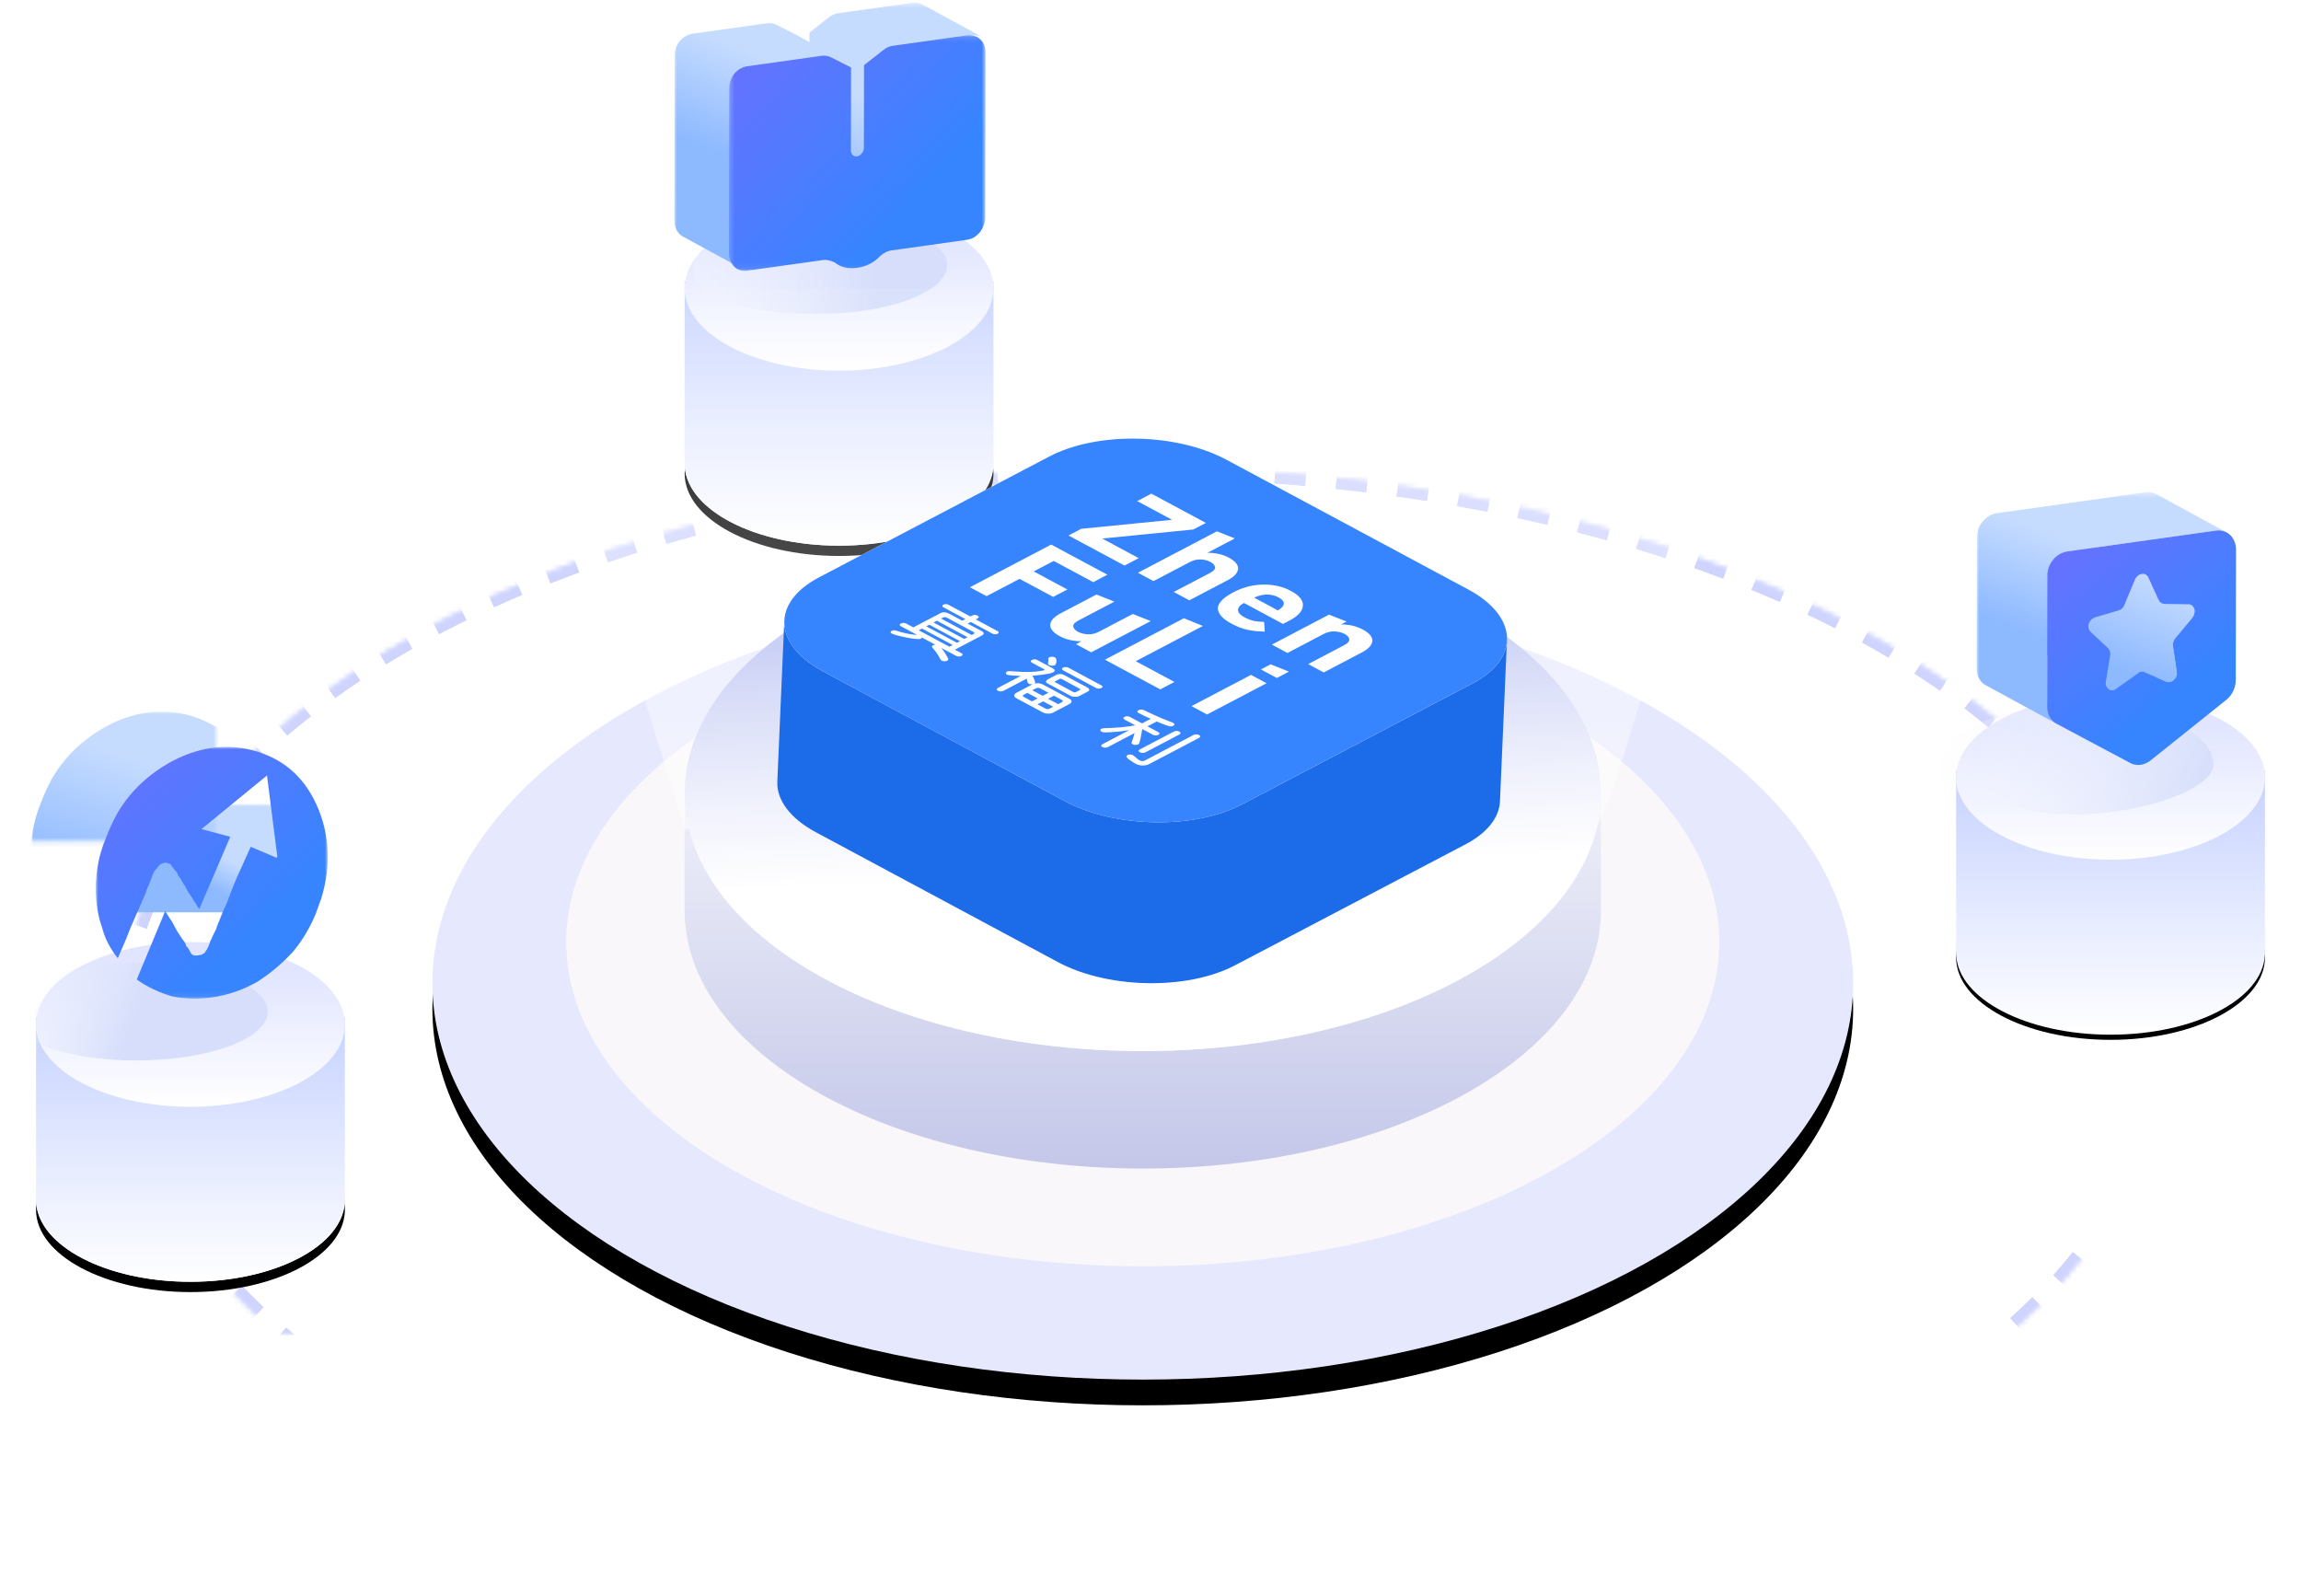 <?xml version="1.0" encoding="UTF-8"?>
<svg width="447px" height="310px" viewBox="0 0 447 310" version="1.1" xmlns="http://www.w3.org/2000/svg" xmlns:xlink="http://www.w3.org/1999/xlink">
    <title>zhenfuli_img</title>
    <defs>
        <ellipse id="path-1" cx="215" cy="160.5" rx="199" ry="109.5"></ellipse>
        <mask id="mask-2" maskContentUnits="userSpaceOnUse" maskUnits="objectBoundingBox" x="0" y="0" width="398" height="219" fill="white">
            <use xlink:href="#path-1"></use>
        </mask>
        <ellipse id="path-3" cx="215" cy="160.5" rx="199" ry="109.5"></ellipse>
        <mask id="mask-4" maskContentUnits="userSpaceOnUse" maskUnits="objectBoundingBox" x="0" y="0" width="398" height="219" fill="white">
            <use xlink:href="#path-3"></use>
        </mask>
        <ellipse id="path-5" cx="30" cy="49" rx="30" ry="16"></ellipse>
        <filter x="-19.2%" y="-29.7%" width="138.3%" height="171.9%" filterUnits="objectBoundingBox" id="filter-6">
            <feOffset dx="0" dy="2" in="SourceAlpha" result="shadowOffsetOuter1"></feOffset>
            <feGaussianBlur stdDeviation="3.5" in="shadowOffsetOuter1" result="shadowBlurOuter1"></feGaussianBlur>
            <feColorMatrix values="0 0 0 0 0.761   0 0 0 0 0.789   0 0 0 0 0.937  0 0 0 1 0" type="matrix" in="shadowBlurOuter1"></feColorMatrix>
        </filter>
        <linearGradient x1="50%" y1="1.093%" x2="50%" y2="100%" id="linearGradient-7">
            <stop stop-color="#BDCBFF" offset="0%"></stop>
            <stop stop-color="#FFFFFF" offset="100%"></stop>
        </linearGradient>
        <linearGradient x1="50%" y1="100%" x2="50%" y2="17.844%" id="linearGradient-8">
            <stop stop-color="#FFFFFF" offset="0%"></stop>
            <stop stop-color="#E1E5FF" offset="100%"></stop>
        </linearGradient>
        <ellipse id="path-9" cx="30" cy="50" rx="30" ry="16"></ellipse>
        <filter x="-19.2%" y="-29.7%" width="138.3%" height="171.9%" filterUnits="objectBoundingBox" id="filter-10">
            <feOffset dx="0" dy="2" in="SourceAlpha" result="shadowOffsetOuter1"></feOffset>
            <feGaussianBlur stdDeviation="3.5" in="shadowOffsetOuter1" result="shadowBlurOuter1"></feGaussianBlur>
            <feColorMatrix values="0 0 0 0 0.761   0 0 0 0 0.789   0 0 0 0 0.937  0 0 0 1 0" type="matrix" in="shadowBlurOuter1"></feColorMatrix>
        </filter>
        <linearGradient x1="50%" y1="0%" x2="50%" y2="100%" id="linearGradient-11">
            <stop stop-color="#BDCBFF" offset="0%"></stop>
            <stop stop-color="#FFFFFF" offset="100%"></stop>
        </linearGradient>
        <ellipse id="path-12" cx="30" cy="16" rx="30" ry="16"></ellipse>
        <linearGradient x1="-23.086%" y1="41.713%" x2="50%" y2="52.364%" id="linearGradient-14">
            <stop stop-color="#FFFFFF" stop-opacity="0" offset="0%"></stop>
            <stop stop-color="#D6DEFB" offset="100%"></stop>
        </linearGradient>
        <ellipse id="path-15" cx="30" cy="50" rx="30" ry="16"></ellipse>
        <filter x="-19.2%" y="-29.7%" width="138.3%" height="171.9%" filterUnits="objectBoundingBox" id="filter-16">
            <feOffset dx="0" dy="2" in="SourceAlpha" result="shadowOffsetOuter1"></feOffset>
            <feGaussianBlur stdDeviation="3.5" in="shadowOffsetOuter1" result="shadowBlurOuter1"></feGaussianBlur>
            <feColorMatrix values="0 0 0 0 0.761   0 0 0 0 0.789   0 0 0 0 0.937  0 0 0 1 0" type="matrix" in="shadowBlurOuter1"></feColorMatrix>
        </filter>
        <linearGradient x1="-32.338%" y1="50%" x2="71.141%" y2="50%" id="linearGradient-17">
            <stop stop-color="#FFFFFF" stop-opacity="0" offset="0%"></stop>
            <stop stop-color="#D6DEFB" offset="100%"></stop>
            <stop stop-color="#D6DEFB" offset="100%"></stop>
        </linearGradient>
        <ellipse id="path-18" cx="215" cy="151" rx="138" ry="77"></ellipse>
        <filter x="-4.7%" y="-5.2%" width="109.4%" height="116.9%" filterUnits="objectBoundingBox" id="filter-19">
            <feOffset dx="0" dy="5" in="SourceAlpha" result="shadowOffsetOuter1"></feOffset>
            <feGaussianBlur stdDeviation="3.5" in="shadowOffsetOuter1" result="shadowBlurOuter1"></feGaussianBlur>
            <feColorMatrix values="0 0 0 0 0.761   0 0 0 0 0.789   0 0 0 0 0.937  0 0 0 1 0" type="matrix" in="shadowBlurOuter1"></feColorMatrix>
        </filter>
        <linearGradient x1="50%" y1="0%" x2="50%" y2="100%" id="linearGradient-20">
            <stop stop-color="#FFFFFF" offset="0%"></stop>
            <stop stop-color="#C4C7E9" offset="100%"></stop>
        </linearGradient>
        <linearGradient x1="44.943%" y1="2.622%" x2="50%" y2="65.839%" id="linearGradient-21">
            <stop stop-color="#939FEB" offset="0%"></stop>
            <stop stop-color="#FFFFFF" offset="100%"></stop>
        </linearGradient>
        <linearGradient x1="50%" y1="-14.325%" x2="50%" y2="100%" id="linearGradient-22">
            <stop stop-color="#FFFFFF" stop-opacity="0" offset="0%"></stop>
            <stop stop-color="#FFFFFF" offset="100%"></stop>
        </linearGradient>
        <linearGradient x1="-15.187%" y1="43.307%" x2="100%" y2="58.011%" id="linearGradient-23">
            <stop stop-color="#FFFFFF" stop-opacity="0" offset="0%"></stop>
            <stop stop-color="#D6DEFB" offset="100%"></stop>
        </linearGradient>
        <polygon id="path-24" points="0 0 47.888 0 47.888 53.393 0 53.393"></polygon>
        <linearGradient x1="38.201%" y1="33.61%" x2="21.15%" y2="56.503%" id="linearGradient-26">
            <stop stop-color="#C6DCFF" offset="0%"></stop>
            <stop stop-color="#8DB9FF" offset="100%"></stop>
        </linearGradient>
        <linearGradient x1="40.508%" y1="16.551%" x2="26.792%" y2="63.271%" id="linearGradient-27">
            <stop stop-color="#C6DCFF" offset="0%"></stop>
            <stop stop-color="#8DB9FF" offset="100%"></stop>
        </linearGradient>
        <polygon id="path-28" points="0 0 45.06 0 45.06 48.911 0 48.911"></polygon>
        <linearGradient x1="7.562%" y1="0%" x2="92.438%" y2="100%" id="linearGradient-30">
            <stop stop-color="#6871FF" offset="0%"></stop>
            <stop stop-color="#3784FF" offset="71.82%"></stop>
            <stop stop-color="#3784FF" offset="100%"></stop>
        </linearGradient>
        <polygon id="path-31" points="0 0.429 59.826 0.429 59.826 52.201 0 52.201"></polygon>
        <linearGradient x1="38.201%" y1="24.951%" x2="21.15%" y2="59.938%" id="linearGradient-33">
            <stop stop-color="#C6DCFF" offset="0%"></stop>
            <stop stop-color="#8DB9FF" offset="100%"></stop>
        </linearGradient>
        <polygon id="path-34" points="0.405 0.118 50.254 0.118 50.254 45.911 0.405 45.911"></polygon>
        <linearGradient x1="0%" y1="7.806%" x2="100%" y2="92.194%" id="linearGradient-36">
            <stop stop-color="#6871FF" offset="0%"></stop>
            <stop stop-color="#3784FF" offset="71.82%"></stop>
            <stop stop-color="#3784FF" offset="100%"></stop>
        </linearGradient>
        <polygon id="path-37" points="0 0.393 48.558 0.393 48.558 45.317 0 45.317"></polygon>
        <linearGradient x1="38.201%" y1="21.371%" x2="21.15%" y2="61.359%" id="linearGradient-39">
            <stop stop-color="#C6DCFF" offset="0%"></stop>
            <stop stop-color="#8DB9FF" offset="100%"></stop>
        </linearGradient>
        <linearGradient x1="17.574%" y1="0%" x2="82.426%" y2="100%" id="linearGradient-40">
            <stop stop-color="#6871FF" offset="0%"></stop>
            <stop stop-color="#3784FF" offset="71.82%"></stop>
            <stop stop-color="#3784FF" offset="100%"></stop>
        </linearGradient>
    </defs>
    <g id="new" stroke="none" stroke-width="1" fill="none" fill-rule="evenodd">
        <g id="集团性企业" transform="translate(-293, -2122)">
            <g id="zhenfuli_img" transform="translate(299, 2122)">
                <polygon id="路径-3" fill="#1C6BE9" points="146.964 121.104 285.662 121.619 285.662 136.248 219.986 172.75 146.964 136.999"></polygon>
                <rect id="矩形" fill="#1C6BE9" x="148" y="126" width="83" height="30"></rect>
                <g id="编组-13备份-2" transform="translate(1, 40)">
                    <use id="椭圆形备份-6" stroke="#CFD4FF" mask="url(#mask-2)" stroke-width="4" stroke-dasharray="6" xlink:href="#path-1"></use>
                    <use id="椭圆形备份-6" stroke="#CFD4FF" mask="url(#mask-4)" stroke-width="4" stroke-dasharray="6" xlink:href="#path-3"></use>
                    <g id="编组-10" transform="translate(373, 95)">
                        <g id="椭圆形备份-5">
                            <use fill="black" fill-opacity="1" filter="url(#filter-6)" xlink:href="#path-5"></use>
                            <use fill="#E6E8FE" fill-rule="evenodd" xlink:href="#path-5"></use>
                        </g>
                        <path d="M30,6 C41.658,6 51.763,9.525 56.729,14.675 L60,14.675 L60,50.578 L59.986,50.579 C59.505,59.139 46.264,66 30,66 C13.736,66 0.495,59.139 0.014,50.579 L0,50.578 L0,14.675 L3.271,14.675 C8.237,9.525 18.342,6 30,6 Z" id="路径" fill="url(#linearGradient-7)"></path>
                        <ellipse id="椭圆形备份-4" fill="url(#linearGradient-8)" cx="30" cy="16" rx="30" ry="16"></ellipse>
                    </g>
                    <g id="编组-10备份-3" transform="translate(0, 143)">
                        <g id="椭圆形备份-5">
                            <use fill="black" fill-opacity="1" filter="url(#filter-10)" xlink:href="#path-9"></use>
                            <use fill="#E6E8FE" fill-rule="evenodd" xlink:href="#path-9"></use>
                        </g>
                        <path d="M30,6 C41.658,6 51.763,9.525 56.729,14.675 L60,14.675 L60,50.578 L59.986,50.579 C59.505,59.139 46.264,66 30,66 C13.736,66 0.495,59.139 0.014,50.579 L0,50.578 L0,14.675 L3.271,14.675 C8.237,9.525 18.342,6 30,6 Z" id="路径" fill="url(#linearGradient-11)"></path>
                        <g id="椭圆形">
                            <mask id="mask-13" fill="white">
                                <use xlink:href="#path-12"></use>
                            </mask>
                            <use id="蒙版" fill="url(#linearGradient-8)" xlink:href="#path-12"></use>
                            <ellipse fill="url(#linearGradient-14)" mask="url(#mask-13)" cx="19.5" cy="13.5" rx="25.5" ry="9.5"></ellipse>
                        </g>
                    </g>
                    <g id="编组-9" transform="translate(126, 0)">
                        <g id="编组-10备份">
                            <g id="椭圆形备份-5">
                                <use fill="black" fill-opacity="1" filter="url(#filter-16)" xlink:href="#path-15"></use>
                                <use fill="#E6E8FE" fill-rule="evenodd" xlink:href="#path-15"></use>
                            </g>
                            <path d="M30,6 C41.658,6 51.763,9.525 56.729,14.675 L60,14.675 L60,50.578 L59.986,50.579 C59.505,59.139 46.264,66 30,66 C13.736,66 0.495,59.139 0.014,50.579 L0,50.578 L0,14.675 L3.271,14.675 C8.237,9.525 18.342,6 30,6 Z" id="路径" fill="url(#linearGradient-11)"></path>
                            <ellipse id="椭圆形备份-4" fill="url(#linearGradient-8)" cx="30" cy="16" rx="30" ry="16"></ellipse>
                        </g>
                        <path d="M25.5,21 C39.583,21 51,16.747 51,11.5 C51,6.253 39.583,2 25.5,2 C11.417,2 1.666,7.035 1.666,12.282 C1.666,17.529 11.417,21 25.5,21 Z" id="椭圆形" fill="url(#linearGradient-17)"></path>
                    </g>
                    <g id="椭圆形">
                        <use fill="black" fill-opacity="1" filter="url(#filter-19)" xlink:href="#path-18"></use>
                        <use fill="#E6E8FE" fill-rule="evenodd" xlink:href="#path-18"></use>
                    </g>
                    <ellipse id="椭圆形" fill="#F9F7F9" cx="215" cy="143" rx="112" ry="63"></ellipse>
                    <g id="编组-7" transform="translate(126, 86.817)" fill="url(#linearGradient-20)">
                        <path d="M89,0 C123.476,0 153.374,11.033 168.155,27.168 L178,27.168 L178,50.94 L177.987,50.941 C177.182,78.214 137.649,100.183 89,100.183 C40.351,100.183 0.818,78.214 0.013,50.941 L0,50.94 L0,27.168 L9.845,27.168 C24.626,11.033 54.524,0 89,0 Z" id="形状结合"></path>
                    </g>
                    <ellipse id="椭圆形备份-3" fill="url(#linearGradient-21)" cx="215" cy="114.091" rx="89" ry="50.091"></ellipse>
                    <path d="M336.473,16 L306.609,112.565 L303.16,121.001 C297.18,145.396 259.988,164.183 215,164.183 C170.012,164.183 132.82,145.396 126.84,121.001 L126,121 L93.525,16 L336.473,16 Z" id="形状结合" fill="url(#linearGradient-22)" opacity="0.658"></path>
                    <path d="M384,116.647 C398.805,121.259 423,114.851 423,108.5 C423,102.149 411.136,97 396.5,97 C381.864,97 370,102.149 370,108.5 C370,114.851 369.195,112.036 384,116.647 Z" id="椭圆形" fill="url(#linearGradient-23)"></path>
                </g>
                <g id="编组" transform="translate(145, 85.206)">
                    <path d="M41.922,62.739 L42.174,56.919 L42.266,56.871 L42.01,62.787 L41.922,62.739 Z M140.39,70.431 L141.752,38.967 C141.745,39.126 141.731,39.286 141.713,39.445 C141.711,39.468 141.709,39.491 141.706,39.514 C141.699,39.569 141.691,39.623 141.683,39.677 C141.676,39.721 141.67,39.765 141.663,39.809 C141.654,39.863 141.643,39.918 141.632,39.973 C141.624,40.016 141.617,40.059 141.608,40.102 C141.596,40.158 141.582,40.214 141.568,40.271 C141.559,40.312 141.55,40.353 141.539,40.394 C141.524,40.453 141.507,40.512 141.49,40.571 C141.48,40.609 141.47,40.647 141.458,40.686 C141.442,40.739 141.424,40.793 141.406,40.846 C141.393,40.888 141.38,40.93 141.365,40.972 C141.346,41.028 141.325,41.084 141.304,41.14 C141.289,41.179 141.276,41.218 141.26,41.257 C141.237,41.317 141.211,41.377 141.186,41.436 C141.171,41.472 141.158,41.507 141.143,41.541 C141.11,41.615 141.076,41.688 141.041,41.761 C141.031,41.782 141.022,41.803 141.012,41.824 C140.966,41.918 140.919,42.012 140.869,42.106 C140.855,42.131 140.841,42.155 140.828,42.18 C140.79,42.249 140.752,42.318 140.712,42.386 C140.692,42.422 140.67,42.456 140.648,42.492 C140.614,42.549 140.58,42.607 140.544,42.664 C140.519,42.704 140.493,42.742 140.467,42.781 C140.433,42.834 140.398,42.887 140.362,42.94 C140.339,42.974 140.314,43.008 140.291,43.042 C140.249,43.102 140.207,43.161 140.163,43.221 C140.135,43.259 140.106,43.296 140.077,43.334 C140.036,43.389 139.994,43.444 139.951,43.499 C139.92,43.538 139.887,43.577 139.855,43.616 C139.813,43.669 139.77,43.722 139.726,43.774 C139.691,43.814 139.656,43.854 139.621,43.895 C139.577,43.945 139.533,43.996 139.487,44.046 C139.454,44.084 139.419,44.12 139.385,44.157 C139.328,44.219 139.269,44.281 139.209,44.343 C139.174,44.379 139.139,44.415 139.103,44.451 C139.04,44.514 138.976,44.578 138.911,44.64 C138.877,44.673 138.844,44.705 138.81,44.737 C138.728,44.814 138.644,44.891 138.558,44.968 C138.539,44.985 138.522,45.002 138.503,45.018 C138.399,45.111 138.291,45.203 138.181,45.294 C138.159,45.313 138.135,45.332 138.112,45.351 C138.002,45.441 137.89,45.53 137.775,45.619 C137.74,45.646 137.705,45.674 137.669,45.701 C137.533,45.805 137.394,45.908 137.25,46.01 C137.239,46.018 137.227,46.026 137.216,46.034 C137.082,46.129 136.944,46.223 136.804,46.316 C136.764,46.342 136.724,46.369 136.684,46.395 C136.542,46.488 136.397,46.58 136.249,46.671 C136.237,46.679 136.226,46.686 136.214,46.694 C136.048,46.795 135.876,46.895 135.703,46.994 C135.66,47.019 135.618,47.043 135.575,47.067 C135.398,47.166 135.219,47.265 135.035,47.362 L114.774,57.995 L115.593,39.087 C115.595,39.043 115.595,38.999 115.593,38.955 C115.559,38.214 114.947,37.524 113.752,36.883 C113.607,36.806 113.461,36.733 113.311,36.665 C113.306,36.662 113.3,36.66 113.295,36.658 C113.277,36.649 113.258,36.642 113.24,36.634 C113.115,36.578 112.988,36.526 112.859,36.477 C112.819,36.461 112.779,36.446 112.739,36.432 C112.704,36.418 112.669,36.404 112.633,36.392 C112.582,36.373 112.528,36.359 112.476,36.342 C112.382,36.312 112.288,36.281 112.192,36.253 C112.16,36.244 112.129,36.233 112.098,36.224 C112.038,36.208 111.977,36.195 111.917,36.18 C111.845,36.161 111.773,36.143 111.7,36.126 C111.671,36.12 111.643,36.112 111.615,36.106 C111.535,36.088 111.453,36.075 111.372,36.06 C111.314,36.049 111.257,36.037 111.198,36.027 C111.182,36.024 111.166,36.02 111.149,36.018 C111.014,35.996 110.876,35.978 110.737,35.962 C110.719,35.96 110.7,35.956 110.681,35.954 C110.679,35.954 110.677,35.954 110.675,35.953 C110.64,35.949 110.603,35.948 110.568,35.944 L110.594,35.331 L107.181,33.984 L101.916,36.748 L102.113,32.195 C102.157,31.181 101.378,30.245 99.776,29.385 C99.588,29.284 99.399,29.19 99.206,29.102 C99.198,29.098 99.19,29.095 99.182,29.092 C99.159,29.081 99.135,29.072 99.111,29.061 C98.949,28.989 98.784,28.921 98.617,28.858 C98.568,28.839 98.519,28.82 98.47,28.802 C98.428,28.787 98.388,28.77 98.346,28.755 C98.274,28.73 98.199,28.71 98.125,28.686 C98.012,28.649 97.898,28.613 97.783,28.579 C97.748,28.569 97.715,28.557 97.68,28.547 C97.587,28.521 97.492,28.501 97.399,28.478 C97.32,28.458 97.242,28.438 97.163,28.42 C97.138,28.415 97.115,28.407 97.09,28.402 C96.923,28.366 96.753,28.335 96.582,28.307 C96.566,28.304 96.551,28.3 96.535,28.298 L96.529,28.296 C96.343,28.266 96.155,28.241 95.965,28.219 C95.941,28.217 95.916,28.216 95.893,28.213 C95.821,28.206 95.748,28.201 95.676,28.195 C95.574,28.186 95.472,28.175 95.368,28.168 C95.323,28.166 95.276,28.166 95.23,28.164 C95.131,28.159 95.03,28.156 94.929,28.153 C94.853,28.151 94.777,28.146 94.7,28.145 C94.591,28.144 94.482,28.145 94.371,28.147 C94.222,28.149 94.073,28.154 93.924,28.161 C93.852,28.165 93.78,28.171 93.708,28.176 C93.66,28.179 93.612,28.183 93.564,28.186 C93.368,28.202 93.173,28.22 92.978,28.245 C92.96,28.247 92.942,28.251 92.923,28.253 C92.868,28.261 92.814,28.27 92.76,28.278 C92.59,28.303 92.421,28.33 92.253,28.362 C92.181,28.376 92.11,28.39 92.038,28.404 C91.875,28.438 91.713,28.476 91.551,28.516 C91.491,28.53 91.432,28.544 91.372,28.56 C91.155,28.617 90.939,28.68 90.724,28.749 C90.687,28.761 90.651,28.775 90.614,28.787 C90.435,28.846 90.256,28.91 90.078,28.978 C90.01,29.004 89.942,29.032 89.874,29.059 C89.72,29.12 89.567,29.185 89.414,29.253 C89.386,29.266 89.358,29.276 89.33,29.289 L89.513,25.051 C89.536,24.532 89.261,24.035 88.689,23.558 L88.879,19.183 L85.397,17.801 L83.133,18.989 L83.255,16.167 L72.669,10.487 L69.919,11.93 L69.732,16.252 L59.056,17.31 L56.572,18.614 L56.421,22.096 L53.215,20.376 L37.42,28.665 L37.181,34.175 L33.255,32.068 C33.238,32.059 33.221,32.051 33.204,32.043 C33.189,32.036 33.174,32.031 33.159,32.025 C33.15,32.021 33.141,32.017 33.132,32.014 C33.128,32.013 33.123,32.011 33.119,32.009 C33.096,32.001 33.073,31.994 33.05,31.987 C33.042,31.985 33.035,31.984 33.027,31.982 C33.022,31.98 33.017,31.979 33.011,31.978 C33.003,31.976 32.995,31.973 32.986,31.972 C32.966,31.967 32.946,31.964 32.926,31.96 C32.917,31.959 32.908,31.958 32.899,31.956 C32.894,31.956 32.89,31.955 32.886,31.955 C32.879,31.954 32.873,31.953 32.867,31.952 C32.847,31.95 32.827,31.948 32.807,31.947 C32.794,31.946 32.782,31.946 32.769,31.946 C32.765,31.946 32.76,31.945 32.756,31.945 C32.752,31.945 32.748,31.945 32.743,31.945 C32.72,31.945 32.696,31.945 32.673,31.946 C32.664,31.947 32.654,31.948 32.645,31.949 C32.635,31.949 32.626,31.951 32.616,31.951 C32.606,31.953 32.595,31.953 32.586,31.954 C32.576,31.955 32.568,31.958 32.558,31.96 C32.521,31.966 32.485,31.973 32.449,31.983 C32.434,31.987 32.42,31.99 32.405,31.995 C32.358,32.01 32.311,32.027 32.269,32.05 C32.254,32.058 32.239,32.066 32.226,32.074 C32.215,32.081 32.207,32.088 32.197,32.095 C32.189,32.101 32.18,32.106 32.173,32.112 C32.169,32.115 32.165,32.118 32.161,32.12 C32.147,32.132 32.134,32.144 32.123,32.157 C32.121,32.159 32.119,32.161 32.118,32.163 C32.116,32.166 32.114,32.168 32.112,32.171 C32.107,32.177 32.101,32.183 32.097,32.189 C32.09,32.199 32.084,32.21 32.079,32.22 C32.078,32.222 32.077,32.224 32.076,32.226 C32.075,32.228 32.075,32.23 32.074,32.232 C32.071,32.238 32.069,32.244 32.067,32.25 C32.064,32.26 32.062,32.27 32.061,32.28 C32.06,32.285 32.06,32.289 32.06,32.293 L32.004,33.582 C32.001,33.583 31.999,33.584 31.996,33.584 C31.979,33.589 31.961,33.593 31.944,33.598 C31.914,33.608 31.884,33.619 31.854,33.63 C31.84,33.635 31.825,33.64 31.811,33.646 C31.766,33.664 31.721,33.685 31.676,33.709 L26.429,36.463 L25.049,35.722 C25.032,35.713 25.014,35.704 24.996,35.696 C24.981,35.689 24.964,35.683 24.948,35.677 C24.939,35.673 24.93,35.669 24.921,35.666 C24.916,35.664 24.912,35.662 24.908,35.66 C24.884,35.652 24.86,35.644 24.835,35.638 C24.827,35.635 24.818,35.634 24.81,35.632 C24.804,35.63 24.799,35.629 24.793,35.627 C24.785,35.625 24.777,35.623 24.768,35.621 C24.747,35.617 24.726,35.613 24.704,35.609 C24.695,35.608 24.685,35.607 24.675,35.605 C24.67,35.605 24.665,35.604 24.661,35.603 C24.654,35.602 24.648,35.601 24.642,35.6 C24.62,35.598 24.599,35.597 24.578,35.595 C24.564,35.594 24.551,35.594 24.538,35.594 C24.533,35.594 24.528,35.593 24.524,35.593 C24.519,35.593 24.515,35.593 24.51,35.593 C24.485,35.592 24.46,35.593 24.435,35.594 C24.426,35.595 24.416,35.596 24.407,35.597 C24.396,35.598 24.386,35.599 24.375,35.6 C24.364,35.601 24.353,35.601 24.342,35.603 C24.332,35.604 24.323,35.607 24.314,35.609 C24.275,35.615 24.237,35.623 24.199,35.633 C24.184,35.637 24.169,35.641 24.154,35.645 C24.104,35.661 24.055,35.679 24.01,35.703 C23.993,35.712 23.976,35.721 23.961,35.731 C23.95,35.737 23.942,35.744 23.933,35.751 C23.923,35.758 23.912,35.764 23.903,35.772 C23.899,35.775 23.893,35.779 23.888,35.782 C23.873,35.795 23.859,35.808 23.847,35.821 C23.846,35.823 23.845,35.824 23.844,35.825 C23.842,35.827 23.841,35.829 23.84,35.83 C23.833,35.839 23.825,35.847 23.82,35.856 C23.813,35.866 23.807,35.876 23.801,35.887 C23.801,35.888 23.8,35.889 23.8,35.891 C23.799,35.892 23.799,35.894 23.798,35.895 C23.795,35.902 23.792,35.909 23.79,35.917 C23.787,35.927 23.784,35.937 23.783,35.947 C23.783,35.951 23.782,35.955 23.782,35.96 L23.725,37.291 C23.706,37.285 23.687,37.28 23.669,37.274 C23.513,37.226 23.359,37.176 23.207,37.123 C23.197,37.12 23.186,37.116 23.175,37.112 C23.141,37.1 23.106,37.089 23.069,37.079 C23.069,37.079 23.069,37.079 23.069,37.079 L23.066,37.078 C23.039,37.07 23.01,37.063 22.981,37.057 C22.963,37.053 22.944,37.05 22.926,37.047 C22.921,37.046 22.917,37.045 22.913,37.044 C22.91,37.044 22.907,37.043 22.904,37.043 C22.88,37.039 22.856,37.035 22.832,37.033 C22.809,37.03 22.786,37.028 22.762,37.026 L22.758,37.026 C22.757,37.026 22.755,37.026 22.754,37.026 C22.733,37.025 22.712,37.024 22.691,37.024 C22.666,37.024 22.64,37.024 22.615,37.026 C22.606,37.026 22.598,37.027 22.59,37.027 C22.576,37.028 22.562,37.03 22.549,37.032 C22.515,37.036 22.484,37.044 22.451,37.052 C22.432,37.056 22.413,37.058 22.395,37.063 C22.34,37.079 22.29,37.097 22.247,37.12 C22.23,37.129 22.215,37.137 22.2,37.147 C22.188,37.154 22.179,37.162 22.168,37.169 C22.159,37.176 22.15,37.182 22.141,37.189 C22.137,37.192 22.132,37.194 22.128,37.198 C22.113,37.211 22.098,37.224 22.086,37.238 C22.084,37.24 22.082,37.242 22.081,37.244 C22.078,37.247 22.076,37.25 22.074,37.253 C22.068,37.26 22.062,37.267 22.057,37.275 C22.049,37.286 22.042,37.297 22.037,37.308 C22.036,37.31 22.035,37.312 22.034,37.314 C22.034,37.317 22.033,37.318 22.032,37.321 C22.029,37.327 22.026,37.334 22.024,37.341 C22.021,37.352 22.018,37.363 22.017,37.374 C22.016,37.379 22.016,37.384 22.016,37.388 L22.016,37.388 L21.395,51.727 L8.909,45.028 C3.745,42.257 1.217,38.653 1.369,35.153 L0.006,66.617 C-0.145,70.117 2.382,73.721 7.547,76.492 L54.493,101.679 C54.774,101.83 55.061,101.976 55.352,102.118 C55.446,102.164 55.541,102.208 55.635,102.253 C55.775,102.32 55.913,102.388 56.055,102.453 C56.127,102.486 56.201,102.518 56.274,102.55 C56.346,102.582 56.418,102.614 56.491,102.646 C56.78,102.773 57.071,102.897 57.368,103.016 C57.371,103.018 57.375,103.019 57.379,103.02 C57.673,103.138 57.971,103.251 58.272,103.362 C58.348,103.389 58.424,103.417 58.5,103.444 C58.574,103.471 58.648,103.499 58.723,103.525 C58.823,103.561 58.926,103.592 59.027,103.626 C59.243,103.7 59.46,103.773 59.679,103.843 C59.837,103.893 59.996,103.942 60.156,103.991 C60.374,104.057 60.594,104.122 60.815,104.185 C60.902,104.209 60.988,104.237 61.075,104.261 C61.158,104.284 61.242,104.304 61.325,104.326 C61.506,104.375 61.688,104.422 61.871,104.469 C62.054,104.515 62.237,104.56 62.421,104.604 C62.605,104.648 62.79,104.69 62.976,104.732 C63.076,104.754 63.175,104.779 63.276,104.801 C63.365,104.82 63.455,104.836 63.544,104.855 C63.716,104.891 63.888,104.925 64.061,104.959 C64.257,104.998 64.453,105.035 64.65,105.07 C64.825,105.102 64.999,105.132 65.174,105.162 C65.265,105.177 65.355,105.195 65.446,105.209 C65.554,105.227 65.663,105.241 65.771,105.258 C65.944,105.285 66.118,105.311 66.291,105.335 C66.493,105.364 66.695,105.391 66.897,105.416 C67.071,105.439 67.245,105.461 67.419,105.481 C67.493,105.49 67.566,105.5 67.64,105.508 C67.766,105.522 67.893,105.533 68.02,105.546 C68.203,105.564 68.385,105.583 68.568,105.6 C68.769,105.618 68.969,105.634 69.17,105.649 C69.353,105.663 69.536,105.677 69.719,105.689 C69.782,105.693 69.844,105.699 69.907,105.703 C70.032,105.711 70.157,105.715 70.282,105.721 C70.495,105.732 70.707,105.743 70.92,105.752 C71.106,105.759 71.291,105.764 71.477,105.769 C71.689,105.775 71.901,105.78 72.113,105.783 C72.188,105.784 72.263,105.788 72.337,105.788 C72.435,105.788 72.532,105.785 72.629,105.786 C72.89,105.786 73.151,105.785 73.412,105.781 C73.579,105.778 73.745,105.776 73.912,105.771 C74.177,105.764 74.441,105.754 74.705,105.743 C74.814,105.738 74.922,105.737 75.03,105.731 C75.098,105.728 75.166,105.723 75.235,105.719 C75.332,105.713 75.43,105.707 75.528,105.701 C75.799,105.684 76.07,105.665 76.34,105.643 C76.42,105.637 76.5,105.631 76.58,105.624 C76.919,105.595 77.255,105.562 77.591,105.525 C77.664,105.517 77.736,105.508 77.809,105.499 C77.98,105.48 78.15,105.461 78.32,105.439 C78.428,105.425 78.536,105.409 78.644,105.395 C78.72,105.384 78.796,105.374 78.872,105.363 C79.199,105.317 79.524,105.267 79.846,105.213 C79.899,105.205 79.951,105.195 80.004,105.186 C80.29,105.137 80.573,105.085 80.855,105.03 C80.925,105.016 80.995,105.003 81.064,104.989 C81.38,104.925 81.693,104.859 82.004,104.788 C82.066,104.773 82.128,104.758 82.19,104.744 C82.463,104.68 82.733,104.613 83.002,104.543 C83.061,104.528 83.121,104.513 83.18,104.497 C83.484,104.417 83.785,104.332 84.083,104.244 C84.149,104.224 84.214,104.204 84.28,104.184 C84.545,104.103 84.807,104.02 85.067,103.933 C85.113,103.918 85.159,103.903 85.205,103.888 C85.495,103.79 85.781,103.687 86.064,103.581 C86.13,103.556 86.196,103.531 86.262,103.506 C86.525,103.405 86.785,103.302 87.04,103.194 C87.067,103.183 87.094,103.172 87.12,103.161 C87.395,103.045 87.665,102.923 87.932,102.799 C87.995,102.77 88.059,102.74 88.122,102.709 C88.389,102.582 88.654,102.452 88.912,102.316 L133.672,78.825 C133.856,78.729 134.035,78.63 134.212,78.531 C134.255,78.507 134.298,78.483 134.341,78.458 C134.514,78.359 134.685,78.259 134.851,78.157 C134.853,78.156 134.856,78.155 134.858,78.153 C134.868,78.147 134.877,78.141 134.887,78.135 C135.035,78.044 135.179,77.952 135.321,77.859 C135.362,77.833 135.402,77.806 135.442,77.779 C135.582,77.686 135.72,77.592 135.854,77.498 C135.865,77.49 135.877,77.482 135.888,77.474 C136.031,77.372 136.17,77.269 136.307,77.165 C136.342,77.138 136.377,77.11 136.413,77.083 C136.528,76.994 136.64,76.904 136.75,76.814 C136.766,76.8 136.784,76.787 136.8,76.774 C136.807,76.769 136.812,76.763 136.819,76.758 C136.929,76.666 137.036,76.575 137.141,76.482 C137.159,76.465 137.177,76.448 137.196,76.432 C137.281,76.355 137.366,76.278 137.448,76.201 C137.482,76.169 137.515,76.136 137.548,76.104 C137.614,76.041 137.678,75.978 137.741,75.915 C137.777,75.879 137.811,75.843 137.846,75.807 C137.906,75.745 137.965,75.683 138.023,75.62 C138.044,75.598 138.065,75.577 138.085,75.555 C138.098,75.54 138.111,75.526 138.124,75.511 C138.17,75.46 138.215,75.409 138.26,75.358 C138.294,75.318 138.329,75.278 138.363,75.238 C138.407,75.186 138.45,75.134 138.493,75.081 C138.525,75.041 138.557,75.002 138.589,74.962 C138.632,74.908 138.673,74.853 138.715,74.798 C138.743,74.76 138.773,74.723 138.801,74.685 C138.845,74.625 138.887,74.565 138.929,74.505 C138.95,74.475 138.972,74.446 138.992,74.416 C138.995,74.412 138.997,74.408 139,74.404 C139.036,74.351 139.07,74.298 139.105,74.244 C139.131,74.205 139.157,74.167 139.181,74.128 C139.217,74.071 139.252,74.013 139.286,73.956 C139.307,73.92 139.329,73.885 139.35,73.85 C139.39,73.781 139.428,73.712 139.466,73.643 C139.479,73.619 139.493,73.594 139.506,73.57 C139.556,73.476 139.604,73.382 139.65,73.288 C139.65,73.287 139.65,73.287 139.651,73.287 C139.662,73.263 139.672,73.239 139.683,73.216 C139.716,73.146 139.749,73.076 139.78,73.006 C139.796,72.969 139.81,72.933 139.825,72.897 C139.85,72.838 139.875,72.78 139.898,72.721 C139.913,72.682 139.927,72.642 139.942,72.602 C139.963,72.547 139.984,72.491 140.003,72.436 C140.018,72.394 140.03,72.352 140.044,72.31 C140.062,72.256 140.08,72.203 140.096,72.149 C140.097,72.146 140.098,72.143 140.099,72.14 C140.109,72.105 140.118,72.07 140.128,72.035 C140.145,71.976 140.162,71.917 140.177,71.858 C140.188,71.816 140.197,71.775 140.206,71.732 C140.22,71.677 140.233,71.622 140.245,71.566 C140.254,71.523 140.262,71.479 140.27,71.436 C140.281,71.381 140.291,71.327 140.301,71.273 C140.308,71.228 140.314,71.184 140.321,71.139 C140.329,71.086 140.337,71.032 140.343,70.979 C140.345,70.968 140.347,70.959 140.348,70.949 C140.349,70.935 140.349,70.922 140.351,70.908 C140.369,70.75 140.383,70.59 140.39,70.431 C140.39,70.431 140.39,70.431 140.39,70.431 L140.39,70.431 Z" id="Fill-1" fill="#1C6BE9"></path>
                    <path d="M134.212,29.298 L87.266,4.111 C77.535,-1.11 62.125,-1.396 52.847,3.473 L8.087,26.964 C-1.191,31.833 -0.822,40.013 8.909,45.234 L55.855,70.421 C65.586,75.642 80.996,75.928 90.274,71.059 L135.034,47.568 C144.312,42.699 143.943,34.519 134.212,29.298 L134.212,29.298 Z" id="形状结合" fill="#FFFFFF"></path>
                    <path d="M52.847,3.473 C62.125,-1.396 77.535,-1.11 87.266,4.111 L87.266,4.111 L134.212,29.298 C143.943,34.519 144.312,42.699 135.034,47.568 L135.034,47.568 L90.274,71.059 C80.996,75.928 65.586,75.642 55.855,70.421 L55.855,70.421 L8.909,45.234 C-0.822,40.013 -1.191,31.833 8.087,26.964 L8.087,26.964 Z M81.927,57.573 C81.586,57.39 81.134,57.423 80.835,57.581 L80.835,57.581 L71.396,62.534 C71.044,62.719 70.681,62.663 70.34,62.48 C69.807,62.194 69.466,61.707 69.043,61.48 C68.756,61.326 68.289,61.324 68.015,61.468 C67.937,61.509 67.887,61.565 67.849,61.613 C67.573,61.976 69.202,62.946 69.695,63.211 C70.418,63.599 71.537,63.592 72.201,63.243 L72.201,63.243 L81.901,58.152 C82.2,57.995 82.268,57.756 81.927,57.573 Z M78.1,56.914 C77.759,56.732 77.358,56.738 77.046,56.902 L77.046,56.902 L70.459,60.359 C70.159,60.516 70.103,60.75 70.444,60.933 C70.758,61.101 71.237,61.081 71.525,60.931 L71.525,60.931 L78.112,57.474 C78.411,57.317 78.4,57.076 78.1,56.914 Z M71.263,52.763 C70.923,52.594 70.509,52.58 70.183,52.75 C69.857,52.921 69.881,53.141 70.222,53.324 C70.946,53.712 71.776,54.074 72.551,54.435 L72.551,54.435 L70.858,55.324 L68.509,54.063 C68.208,53.902 67.767,53.887 67.468,54.044 C67.156,54.208 67.167,54.42 67.494,54.596 L67.494,54.596 L69.543,55.695 C67.374,56.093 65.847,56.186 63.517,56.249 C63.278,56.258 63.08,56.304 62.91,56.394 C62.663,56.523 62.729,56.794 62.988,56.932 C63.178,57.035 63.42,57.082 63.687,57.073 C65.232,57.044 66.876,56.876 68.346,56.642 L68.346,56.642 L63.176,59.355 C62.877,59.512 62.807,59.737 63.148,59.92 C63.462,60.089 63.942,60.069 64.228,59.919 L64.228,59.919 L69.41,57.199 C69.264,57.798 69.063,58.382 68.85,58.972 C68.79,59.119 68.823,59.261 69.055,59.386 C69.355,59.548 69.809,59.542 70.095,59.391 C70.2,59.337 70.289,59.274 70.313,59.191 C70.605,58.283 70.736,57.344 70.894,56.42 L70.894,56.42 L72.97,57.534 C73.27,57.695 73.724,57.703 74.01,57.554 C74.323,57.389 74.314,57.178 73.985,57.001 L73.985,57.001 L71.909,55.888 L73.706,54.945 C74.141,55.137 76.074,56.007 76.588,55.897 C76.706,55.878 76.812,55.836 76.903,55.789 C77.228,55.618 77.246,55.406 76.89,55.216 C76.85,55.194 76.795,55.164 76.74,55.135 C75.833,54.8 74.977,54.466 74.121,54.09 C73.142,53.661 72.203,53.227 71.263,52.763 Z M92.022,45.901 L80.465,51.966 L83.489,53.589 L95.047,47.523 L92.022,45.901 Z M50.509,43.009 C50.181,42.834 49.794,42.82 49.482,42.984 C49.182,43.141 49.178,43.374 49.492,43.543 L49.492,43.543 L51.841,44.803 C51.924,44.847 51.994,44.926 51.902,44.974 C51.694,45.082 50.264,45.255 49.958,45.284 C48.522,45.4 46.88,45.291 45.45,45.187 C45.168,45.161 44.834,45.147 44.638,45.25 C44.365,45.393 44.271,45.66 44.585,45.829 C44.955,46.027 46.741,46.074 47.303,46.098 L47.303,46.098 L42.888,48.415 C42.576,48.579 42.519,48.797 42.861,48.98 C43.189,49.156 43.655,49.144 43.954,48.987 L43.954,48.987 L48.46,46.622 C48.507,46.842 48.563,47.466 48.823,47.605 C49.041,47.722 49.336,47.757 49.602,47.718 L49.602,47.718 L46.411,49.393 C45.891,49.666 45.913,50.147 46.459,50.44 L46.459,50.44 L51.592,53.195 C52.139,53.488 53.046,53.504 53.566,53.232 L53.566,53.232 L56.757,51.557 C57.316,51.264 57.296,50.825 56.708,50.51 L56.708,50.51 L51.575,47.756 C51.123,47.513 50.521,47.453 49.954,47.576 C50.057,47.479 50.118,47.389 50.101,47.282 C49.976,46.869 49.771,46.455 49.579,46.049 C50.642,45.969 52.859,45.777 53.614,45.381 C54.044,45.155 53.95,44.856 53.528,44.629 L53.528,44.629 Z M51.642,51.039 L53.595,52.086 L52.866,52.469 C52.657,52.579 52.337,52.573 52.118,52.456 L52.118,52.456 L50.548,51.613 L51.642,51.039 Z M53.739,49.938 L55.309,50.781 C55.528,50.898 55.509,51.082 55.301,51.191 L55.301,51.191 L54.559,51.581 L52.606,50.533 L53.739,49.938 Z M48.569,49.39 L50.577,50.467 L49.483,51.042 L47.884,50.184 C47.667,50.067 47.631,49.882 47.84,49.772 L47.84,49.772 L48.569,49.39 Z M55.649,45.892 C55.253,45.68 54.614,45.682 54.249,45.873 L54.249,45.873 L52.583,46.748 C52.192,46.953 52.034,47.311 52.485,47.553 L52.485,47.553 L57.019,49.985 C57.456,50.22 58.255,50.221 58.66,50.008 L58.66,50.008 L60.326,49.134 C60.769,48.901 60.62,48.559 60.183,48.325 L60.183,48.325 Z M50.275,48.495 C50.483,48.386 50.843,48.384 51.075,48.509 L51.075,48.509 L52.674,49.367 L51.541,49.961 L49.533,48.884 Z M54.871,46.677 C54.935,46.629 55.15,46.647 55.231,46.691 L55.231,46.691 L58.796,48.617 C58.892,48.669 58.896,48.767 58.805,48.815 L58.805,48.815 L57.945,49.266 C57.854,49.314 57.655,49.303 57.573,49.259 L57.573,49.259 L53.982,47.333 C53.885,47.281 53.894,47.189 53.985,47.142 L53.985,47.142 Z M78.988,34.895 L63.65,42.945 L74.4,48.712 L77.15,47.268 L69.635,43.237 L82.68,36.391 L78.988,34.895 Z M56.572,44.509 C56.258,44.34 55.831,44.318 55.532,44.475 C55.219,44.639 55.242,44.859 55.57,45.035 L55.57,45.035 L61.92,48.441 C62.221,48.603 62.661,48.604 62.947,48.454 C63.26,48.29 63.249,48.091 62.922,47.916 L62.922,47.916 Z M95.844,43.845 L93.95,44.839 L97.046,46.5 L99.397,45.266 L95.844,43.845 Z M107.181,34.19 L96.08,40.017 L99.106,41.64 L106.094,37.973 C106.818,37.593 107.548,37.419 108.284,37.453 C109.018,37.487 109.668,37.653 110.226,37.952 C110.768,38.243 111.066,38.586 111.122,38.975 C111.178,39.367 110.843,39.752 110.118,40.132 L110.118,40.132 L103.13,43.8 L106.156,45.423 L113.543,41.546 C114.949,40.808 115.631,40.013 115.593,39.161 C115.559,38.421 114.946,37.731 113.752,37.09 C112.526,36.432 111.118,36.101 109.529,36.096 L109.529,36.096 L110.594,35.537 L107.181,34.19 Z M53.938,42.5 C53.637,42.339 53.118,42.337 52.831,42.487 C52.649,42.583 52.614,42.702 52.647,42.844 C52.698,43.093 52.643,43.339 52.599,43.593 C52.579,43.735 52.627,43.884 52.832,43.994 C53.091,44.133 53.639,44.165 53.9,44.028 C54.278,43.829 54.374,42.735 53.938,42.5 Z M33.255,32.274 C32.967,32.12 32.554,32.107 32.269,32.256 C31.982,32.407 31.99,32.619 32.291,32.78 L32.291,32.78 L36.538,35.059 L35.939,35.373 L33.891,34.274 C33.837,34.245 33.781,34.215 33.724,34.185 C33.138,33.87 32.424,33.522 31.676,33.915 L31.676,33.915 L26.429,36.669 L25.049,35.929 C24.748,35.767 24.31,35.752 24.011,35.909 C23.698,36.073 23.706,36.285 24.034,36.461 L24.034,36.461 L27.175,38.146 C25.771,38.043 24.425,37.749 23.207,37.33 C23.031,37.264 22.815,37.218 22.589,37.233 C22.458,37.245 22.337,37.279 22.247,37.327 C21.947,37.484 21.931,37.71 22.245,37.879 C22.942,38.252 27.236,39.202 27.861,38.873 C27.978,38.812 28.054,38.728 28.091,38.637 L28.091,38.637 L30.684,40.029 C30.538,40.033 30.316,40.107 30.211,40.162 C30.146,40.196 30.107,40.245 30.072,40.294 C30.01,40.413 30.068,40.542 30.166,40.649 C30.838,41.369 31.285,42.12 31.693,42.878 C31.75,42.978 31.822,43.071 31.958,43.144 C32.258,43.305 32.75,43.279 33.024,43.136 C33.245,43.02 33.265,42.878 33.178,42.721 C32.84,42.029 32.409,41.328 31.859,40.659 L31.859,40.659 L34.741,42.206 C35.041,42.366 35.481,42.367 35.768,42.217 C36.08,42.053 36.084,41.849 35.756,41.673 L35.756,41.673 L34.5,40.999 L39.8,38.217 C40.203,38.006 40.172,37.644 39.749,37.417 L39.749,37.417 L36.991,35.938 L37.59,35.623 L41.822,37.894 C42.096,38.041 42.536,38.042 42.797,37.905 C43.097,37.748 43.087,37.55 42.786,37.388 L42.786,37.388 L38.553,35.117 C38.944,34.912 39.452,34.688 38.879,34.381 C38.306,34.073 37.905,34.342 37.502,34.553 L37.502,34.553 Z M62.007,30.282 L55.077,33.919 C53.672,34.657 52.988,35.452 53.026,36.303 C53.06,37.044 53.674,37.733 54.868,38.374 C56.094,39.032 57.502,39.363 59.092,39.369 L59.092,39.369 L58.027,39.928 L60.982,41.514 L72.539,35.448 L69.058,34.065 L62.527,37.493 C61.802,37.873 61.071,38.046 60.336,38.013 C59.6,37.979 58.954,37.812 58.395,37.512 C57.852,37.221 57.552,36.881 57.497,36.489 C57.441,36.098 57.777,35.713 58.501,35.333 L58.501,35.333 L65.489,31.665 L62.007,30.282 Z M28.118,36.898 L34.072,40.092 L33.433,40.427 L27.48,37.233 L28.118,36.898 Z M29.538,36.153 L35.491,39.347 L34.893,39.661 L28.939,36.467 L29.538,36.153 Z M31.008,35.381 L36.962,38.575 L36.312,38.916 L30.358,35.722 L31.008,35.381 Z M32.181,34.766 C32.415,34.643 32.668,34.64 32.928,34.779 L32.928,34.779 L38.09,37.549 C38.349,37.688 38.356,37.844 38.107,37.974 L38.107,37.974 L37.77,38.151 L31.816,34.957 Z M94.769,28.352 L94.371,28.353 C92.367,28.383 90.44,28.884 88.592,29.855 C87.468,30.444 86.663,31.032 86.174,31.617 C85.685,32.203 85.498,32.754 85.612,33.27 C85.726,33.787 86.005,34.263 86.448,34.696 C86.891,35.131 87.501,35.556 88.276,35.971 C89.316,36.529 90.321,36.915 91.291,37.13 C92.262,37.345 93.398,37.465 94.702,37.489 L94.702,37.489 L94.573,35.606 C93.784,35.591 93.108,35.523 92.542,35.399 C91.977,35.277 91.376,35.044 90.741,34.703 C89.918,34.262 89.506,33.791 89.506,33.288 C89.507,32.786 89.892,32.334 90.661,31.93 L90.661,31.93 L98.245,35.999 L99.533,35.324 C101.16,34.47 102.018,33.522 102.108,32.479 C102.196,31.436 101.419,30.473 99.776,29.591 C98.177,28.733 96.375,28.321 94.371,28.353 Z M94.157,30.391 C95.328,30.171 96.402,30.324 97.38,30.849 C98.357,31.373 98.631,31.944 98.206,32.563 C98.005,32.85 97.685,33.116 97.242,33.366 L97.242,33.366 L92.635,30.894 C93.108,30.661 93.616,30.495 94.157,30.391 Z M85.397,18.007 L70.059,26.057 L73.084,27.679 L80.139,23.977 C80.833,23.612 81.537,23.444 82.251,23.474 C82.964,23.503 83.591,23.662 84.135,23.954 C84.677,24.245 84.979,24.581 85.042,24.96 C85.105,25.339 84.781,25.714 84.071,26.086 L84.071,26.086 L77.016,29.789 L80.041,31.412 L87.517,27.489 C88.774,26.829 89.439,26.106 89.509,25.319 C89.579,24.533 88.972,23.795 87.684,23.104 C86.567,22.505 85.196,22.194 83.577,22.172 L83.577,22.172 L88.878,19.39 L85.397,18.007 Z M53.215,20.582 L37.42,28.872 L40.654,30.607 L47.065,27.242 L53.602,30.75 L56.353,29.306 L49.815,25.799 L53.697,23.761 L61.376,27.881 L64.127,26.437 L53.215,20.582 Z M72.669,10.693 L69.918,12.136 L76.69,15.769 L59.056,17.516 L56.572,18.82 L67.46,24.662 L70.211,23.219 L63.115,19.411 L80.815,17.654 L83.255,16.373 L72.669,10.693 Z" id="形状结合" fill="#3784FF"></path>
                </g>
                <g id="编组" transform="translate(0, 138.23)">
                    <g>
                        <mask id="mask-25" fill="white">
                            <use xlink:href="#path-24"></use>
                        </mask>
                        <g id="Clip-2"></g>
                        <rect id="矩形" fill="url(#linearGradient-26)" mask="url(#mask-25)" x="20" y="18" width="30" height="21"></rect>
                        <path d="M35.16,21.557 L30.095,19.414 C30.07,19.472 30.045,19.529 30.019,19.587 L26.125,17.468 L20.527,15.975 L29.462,20.836 C28.819,22.26 28.19,23.608 27.611,24.913 C27.376,25.453 27.146,25.986 26.922,26.514 C26.682,27.091 26.456,27.662 26.246,28.23 C26.246,28.231 26.246,28.232 26.245,28.233 C26.156,28.486 26.064,28.739 25.973,28.993 L15.149,23.105 C15.262,22.838 15.374,22.571 15.491,22.31 C15.562,22.153 15.636,22 15.708,21.845 C15.82,21.605 15.932,21.364 16.049,21.129 C16.129,20.966 16.212,20.808 16.295,20.648 C16.44,20.366 16.585,20.083 16.738,19.808 C16.922,19.496 17.112,19.188 17.306,18.884 C17.37,18.784 17.438,18.687 17.504,18.588 C17.637,18.386 17.77,18.184 17.908,17.986 C18.036,17.802 18.169,17.622 18.302,17.442 C18.369,17.351 18.433,17.259 18.501,17.169 C18.705,16.9 18.913,16.635 19.126,16.375 C19.359,16.091 19.6,15.813 19.845,15.541 C19.896,15.483 19.948,15.427 19.999,15.371 C20.235,15.113 20.474,14.858 20.72,14.61 C20.724,14.605 20.729,14.6 20.734,14.595 C20.984,14.343 21.241,14.098 21.5,13.857 C21.556,13.805 21.612,13.752 21.669,13.701 C21.927,13.465 22.189,13.233 22.456,13.007 C22.467,12.997 22.478,12.987 22.49,12.977 C22.763,12.747 23.042,12.524 23.323,12.305 C23.406,12.24 23.489,12.178 23.572,12.115 C23.782,11.955 23.994,11.798 24.209,11.644 C24.296,11.581 24.382,11.518 24.469,11.457 C24.68,11.31 24.893,11.167 25.107,11.025 C25.208,10.959 25.306,10.89 25.407,10.825 C25.718,10.625 26.032,10.429 26.35,10.24 C26.575,10.108 26.803,9.98 27.031,9.854 C27.095,9.818 27.16,9.784 27.224,9.749 C27.405,9.651 27.587,9.555 27.77,9.461 C27.825,9.433 27.88,9.404 27.936,9.376 C28.167,9.259 28.401,9.145 28.635,9.035 C28.674,9.017 28.714,8.999 28.753,8.981 C28.96,8.886 29.168,8.793 29.376,8.703 C29.422,8.683 29.467,8.663 29.513,8.644 C29.746,8.545 29.98,8.45 30.216,8.359 C30.267,8.339 30.317,8.32 30.368,8.301 C30.585,8.219 30.803,8.139 31.022,8.063 C31.054,8.052 31.086,8.041 31.118,8.03 C31.358,7.947 31.601,7.87 31.844,7.795 C31.901,7.778 31.958,7.761 32.015,7.744 C32.264,7.671 32.513,7.6 32.765,7.534 C32.954,7.486 33.044,7.465 33.133,7.444 C33.252,7.415 33.371,7.387 33.49,7.36 L35.282,21.427 L35.136,21.366 L35.16,21.557 Z M23.511,35.022 C23.504,35.045 23.495,35.068 23.488,35.091 C23.472,35.139 23.457,35.187 23.44,35.234 C23.439,35.236 23.438,35.238 23.437,35.24 C23.403,35.332 23.365,35.422 23.326,35.511 C23.316,35.534 23.306,35.556 23.296,35.579 C23.256,35.666 23.215,35.752 23.173,35.836 L23.172,35.837 C23.126,35.928 23.08,36.016 23.033,36.104 C22.981,36.203 22.928,36.3 22.878,36.395 C22.796,36.576 22.717,36.739 22.645,36.89 L13.478,31.903 L12.615,33.983 C12.619,33.752 12.621,33.522 12.631,33.293 C12.633,33.256 12.633,33.219 12.635,33.181 C12.651,32.848 12.673,32.517 12.701,32.186 C12.706,32.134 12.71,32.082 12.714,32.031 C12.744,31.707 12.779,31.386 12.821,31.065 C12.828,31.009 12.835,30.954 12.843,30.899 C12.886,30.578 12.936,30.259 12.991,29.94 C13,29.891 13.009,29.842 13.018,29.793 C13.077,29.467 13.142,29.143 13.214,28.819 C13.22,28.788 13.228,28.757 13.235,28.727 C13.311,28.393 13.392,28.062 13.481,27.731 C13.484,27.722 13.486,27.713 13.488,27.705 C13.578,27.374 13.676,27.045 13.779,26.718 C13.791,26.679 13.802,26.641 13.815,26.603 C13.915,26.29 14.022,25.978 14.135,25.668 C14.156,25.612 14.176,25.556 14.197,25.499 C14.285,25.263 14.375,25.027 14.47,24.793 C14.632,24.365 14.797,23.944 14.967,23.53 C14.973,23.516 14.979,23.502 14.985,23.488 C15.136,23.655 15.286,23.799 15.386,24.002 C15.591,24.194 15.796,24.387 15.863,24.598 L15.999,25.022 C16.204,25.215 16.613,25.822 16.817,26.235 C17.022,26.649 17.431,27.035 17.635,27.67 C18.248,28.69 19.271,30.096 20.088,31.53 L24.027,33.672 L23.568,34.804 C23.552,34.878 23.532,34.95 23.511,35.022 L23.511,35.022 Z M47.888,28.285 L45.867,12.412 L35.865,6.971 C35.882,6.969 35.9,6.967 35.917,6.966 C36.041,6.953 36.165,6.94 36.289,6.93 C36.36,6.924 36.431,6.919 36.502,6.914 C36.614,6.905 36.727,6.897 36.839,6.891 C36.913,6.887 36.987,6.883 37.061,6.88 C37.17,6.875 37.278,6.87 37.385,6.867 C37.46,6.865 37.534,6.863 37.609,6.861 C37.716,6.86 37.824,6.858 37.93,6.858 C38.003,6.858 38.076,6.858 38.148,6.858 C38.259,6.859 38.369,6.861 38.479,6.864 C38.546,6.866 38.614,6.867 38.681,6.869 C38.803,6.873 38.925,6.88 39.047,6.886 C39.101,6.889 39.154,6.891 39.208,6.894 C39.383,6.905 39.557,6.918 39.73,6.933 C39.749,6.935 39.767,6.937 39.786,6.939 C39.94,6.953 40.094,6.968 40.247,6.986 C40.306,6.993 40.364,7.001 40.422,7.008 C40.535,7.022 40.648,7.036 40.76,7.052 C40.827,7.062 40.893,7.072 40.96,7.082 C41.063,7.098 41.167,7.114 41.269,7.131 C41.338,7.143 41.407,7.155 41.476,7.167 C41.576,7.185 41.676,7.203 41.775,7.223 C41.844,7.236 41.913,7.25 41.982,7.264 C42.082,7.284 42.182,7.306 42.281,7.328 C42.347,7.342 42.414,7.357 42.48,7.372 C42.583,7.396 42.687,7.421 42.79,7.446 C42.851,7.462 42.912,7.476 42.972,7.492 C43.013,7.502 43.053,7.513 43.094,7.524 C43.381,7.6 43.666,7.68 43.948,7.767 C44.237,7.856 44.521,7.952 44.804,8.053 C44.893,8.085 44.98,8.119 45.068,8.152 C45.264,8.225 45.46,8.3 45.653,8.379 C45.751,8.419 45.848,8.46 45.945,8.502 C46.135,8.582 46.323,8.667 46.509,8.754 C46.596,8.795 46.684,8.834 46.771,8.876 C47.037,9.005 47.3,9.137 47.558,9.278 L34.951,2.42 C34.729,2.299 34.503,2.182 34.275,2.07 C34.238,2.052 34.201,2.036 34.164,2.018 C34.078,1.976 33.99,1.937 33.903,1.896 C33.716,1.809 33.528,1.725 33.339,1.644 C33.241,1.602 33.144,1.561 33.046,1.521 C32.853,1.443 32.658,1.367 32.462,1.294 C32.374,1.261 32.286,1.227 32.198,1.195 C31.915,1.095 31.63,0.998 31.342,0.909 C31.059,0.822 30.774,0.742 30.487,0.666 C30.464,0.66 30.442,0.653 30.419,0.647 C30.402,0.643 30.384,0.639 30.366,0.634 C30.305,0.618 30.243,0.604 30.181,0.588 C30.079,0.563 29.977,0.538 29.874,0.514 C29.807,0.499 29.74,0.484 29.673,0.469 C29.574,0.448 29.475,0.426 29.376,0.406 C29.307,0.392 29.238,0.378 29.169,0.365 C29.069,0.346 28.97,0.327 28.87,0.309 C28.8,0.297 28.732,0.285 28.662,0.273 C28.56,0.256 28.457,0.24 28.354,0.224 C28.287,0.214 28.22,0.204 28.153,0.194 C28.041,0.178 27.929,0.164 27.816,0.15 C27.757,0.143 27.699,0.135 27.64,0.128 C27.489,0.111 27.337,0.095 27.185,0.081 C27.164,0.08 27.143,0.077 27.123,0.075 C26.95,0.06 26.776,0.047 26.601,0.036 C26.548,0.033 26.493,0.031 26.439,0.028 C26.318,0.022 26.197,0.016 26.075,0.011 C26.007,0.009 25.939,0.008 25.871,0.006 C25.762,0.004 25.652,0.001 25.542,-2.30452679e-05 C25.469,-2.30452679e-05 25.396,-2.30452679e-05 25.324,-2.30452679e-05 C25.217,-2.30452679e-05 25.11,0.002 25.002,0.004 C24.928,0.005 24.853,0.007 24.779,0.009 C24.671,0.012 24.563,0.017 24.455,0.022 C24.381,0.025 24.306,0.029 24.232,0.033 C24.12,0.04 24.008,0.047 23.895,0.056 C23.824,0.061 23.754,0.066 23.682,0.072 C23.558,0.082 23.434,0.095 23.309,0.108 C23.249,0.114 23.189,0.119 23.129,0.126 C22.943,0.147 22.758,0.17 22.571,0.196 C22.011,0.275 21.457,0.376 20.894,0.5 C20.771,0.527 20.649,0.557 20.527,0.586 C20.437,0.607 20.347,0.628 20.158,0.677 C19.907,0.742 19.657,0.813 19.408,0.887 C19.351,0.903 19.294,0.92 19.238,0.937 C18.994,1.012 18.752,1.09 18.511,1.172 C18.479,1.183 18.447,1.195 18.415,1.205 C18.196,1.282 17.978,1.361 17.762,1.444 C17.711,1.463 17.66,1.482 17.609,1.501 C17.374,1.592 17.14,1.687 16.907,1.786 C16.861,1.805 16.815,1.826 16.769,1.845 C16.561,1.935 16.353,2.027 16.147,2.123 C16.108,2.141 16.068,2.159 16.028,2.177 C16.009,2.187 15.989,2.195 15.969,2.204 C15.754,2.306 15.541,2.411 15.329,2.518 C15.274,2.546 15.218,2.575 15.163,2.603 C14.98,2.697 14.799,2.793 14.618,2.891 C14.553,2.926 14.489,2.961 14.425,2.996 C14.196,3.122 13.969,3.25 13.743,3.382 C13.426,3.571 13.112,3.766 12.801,3.967 C12.7,4.032 12.601,4.101 12.501,4.167 C12.339,4.274 12.176,4.379 12.016,4.49 C11.964,4.526 11.914,4.563 11.863,4.599 C11.775,4.661 11.689,4.724 11.602,4.786 C11.388,4.94 11.176,5.096 10.966,5.257 C10.882,5.32 10.799,5.382 10.717,5.447 C10.435,5.666 10.156,5.889 9.883,6.12 C9.872,6.129 9.861,6.139 9.849,6.149 C9.635,6.33 9.423,6.514 9.214,6.702 C9.163,6.748 9.113,6.796 9.062,6.843 C9.005,6.895 8.95,6.947 8.894,6.999 C8.634,7.24 8.377,7.485 8.127,7.737 C8.123,7.742 8.119,7.746 8.115,7.751 C7.868,7.999 7.628,8.255 7.392,8.514 C7.341,8.57 7.29,8.626 7.239,8.682 C7.195,8.73 7.151,8.777 7.108,8.826 C6.908,9.052 6.712,9.283 6.52,9.517 C6.306,9.777 6.098,10.042 5.894,10.311 C5.827,10.4 5.763,10.492 5.697,10.582 C5.576,10.746 5.454,10.909 5.336,11.076 C5.324,11.093 5.313,11.111 5.301,11.128 C5.163,11.326 5.03,11.528 4.897,11.73 C4.832,11.829 4.764,11.926 4.7,12.026 C4.505,12.33 4.315,12.638 4.131,12.95 C4.064,13.072 3.997,13.194 3.931,13.317 C3.847,13.472 3.769,13.633 3.688,13.791 C3.605,13.95 3.522,14.109 3.442,14.271 C3.325,14.506 3.213,14.748 3.101,14.989 C3.029,15.143 2.955,15.295 2.885,15.452 C2.763,15.722 2.646,15.999 2.53,16.276 C2.474,16.409 2.415,16.539 2.361,16.673 C2.191,17.086 2.025,17.507 1.863,17.934 C1.768,18.169 1.678,18.405 1.59,18.642 C1.58,18.669 1.568,18.697 1.558,18.724 C1.548,18.753 1.539,18.782 1.529,18.81 C1.416,19.12 1.308,19.432 1.208,19.745 C1.196,19.783 1.184,19.822 1.172,19.86 C1.069,20.188 0.971,20.516 0.882,20.846 C0.879,20.855 0.877,20.864 0.875,20.873 C0.785,21.204 0.704,21.536 0.628,21.869 C0.621,21.9 0.614,21.93 0.607,21.961 C0.535,22.285 0.471,22.609 0.411,22.935 C0.403,22.984 0.393,23.033 0.385,23.083 C0.329,23.401 0.28,23.721 0.236,24.041 C0.228,24.097 0.221,24.151 0.214,24.206 C0.173,24.527 0.137,24.849 0.108,25.173 C0.103,25.225 0.099,25.276 0.095,25.328 C0.067,25.659 0.044,25.99 0.029,26.324 C0.027,26.361 0.026,26.398 0.024,26.435 C0.01,26.786 0.001,27.138 0,27.492 C-0.005,30.37 0.4,32.748 1.216,35.068 C1.826,37.414 2.846,39.26 4.275,41.048 L8.686,43.447 L7.965,45.186 C8.656,45.686 9.371,46.133 10.109,46.535 L22.716,53.393 C21.977,52.991 21.262,52.544 20.571,52.044 L24.19,43.325 L31.43,47.263 C31.442,47.269 31.453,47.275 31.465,47.281 C31.49,47.293 31.518,47.3 31.544,47.31 C31.579,47.324 31.612,47.338 31.65,47.349 C31.657,47.351 31.663,47.354 31.67,47.356 C31.725,47.371 31.783,47.381 31.843,47.388 C31.855,47.39 31.868,47.39 31.881,47.391 C31.942,47.397 32.006,47.399 32.072,47.399 C32.093,47.399 32.114,47.399 32.136,47.398 C32.217,47.394 32.3,47.388 32.388,47.376 C32.466,47.365 32.539,47.354 32.61,47.343 C32.631,47.34 32.651,47.337 32.671,47.334 C32.739,47.323 32.804,47.312 32.866,47.299 C32.873,47.298 32.881,47.297 32.888,47.296 C32.954,47.282 33.015,47.266 33.074,47.249 C33.089,47.245 33.104,47.24 33.119,47.235 C33.17,47.219 33.218,47.201 33.264,47.18 C33.27,47.178 33.278,47.176 33.284,47.172 C33.286,47.172 33.288,47.17 33.29,47.169 C33.335,47.147 33.379,47.123 33.419,47.095 C33.421,47.094 33.424,47.093 33.426,47.092 C33.456,47.07 33.485,47.048 33.513,47.023 C33.513,47.023 33.513,47.023 33.513,47.023 C33.558,47 33.6,46.975 33.64,46.948 C33.64,46.948 33.641,46.948 33.641,46.947 C33.672,46.926 33.701,46.903 33.728,46.879 C33.732,46.875 33.736,46.87 33.74,46.866 C33.747,46.861 33.752,46.854 33.758,46.848 C33.769,46.838 33.78,46.828 33.79,46.816 C33.807,46.797 33.824,46.776 33.839,46.754 C33.839,46.754 33.839,46.754 33.84,46.753 L33.84,46.753 C33.856,46.73 33.87,46.707 33.884,46.681 C33.893,46.664 33.902,46.646 33.91,46.628 C33.934,46.598 33.961,46.562 33.991,46.52 C33.992,46.519 33.993,46.517 33.994,46.515 C33.997,46.511 34,46.506 34.003,46.501 C34.029,46.465 34.056,46.423 34.084,46.378 C34.091,46.367 34.099,46.355 34.106,46.343 C34.137,46.292 34.17,46.239 34.203,46.18 C34.207,46.172 34.212,46.163 34.217,46.154 C34.235,46.122 34.253,46.09 34.272,46.055 C34.281,46.038 34.29,46.019 34.3,46.001 C34.313,45.975 34.327,45.95 34.34,45.923 C34.364,45.877 34.387,45.83 34.41,45.783 C34.422,45.756 34.435,45.73 34.448,45.703 C34.474,45.646 34.5,45.588 34.525,45.529 C34.533,45.51 34.542,45.491 34.55,45.471 C34.581,45.396 34.611,45.321 34.639,45.245 C34.641,45.241 34.641,45.238 34.643,45.235 C34.676,45.144 34.706,45.053 34.733,44.962 C34.733,44.935 34.737,44.906 34.743,44.877 C34.745,44.867 34.749,44.857 34.752,44.847 C34.757,44.828 34.762,44.808 34.77,44.787 C34.771,44.784 34.772,44.781 34.773,44.779 C34.788,44.738 34.808,44.696 34.83,44.65 C34.836,44.637 34.843,44.625 34.849,44.611 C34.873,44.564 34.898,44.517 34.927,44.463 C34.954,44.411 34.983,44.355 35.014,44.295 C35.023,44.277 35.032,44.26 35.041,44.241 C35.075,44.172 35.11,44.1 35.145,44.02 C35.162,43.963 35.182,43.906 35.204,43.849 C35.286,43.674 35.384,43.473 35.485,43.253 C35.535,43.157 35.588,43.06 35.64,42.96 C35.686,42.875 35.732,42.788 35.776,42.7 L35.779,42.694 C35.822,42.61 35.862,42.524 35.902,42.437 C35.913,42.415 35.923,42.392 35.933,42.369 C35.972,42.28 36.01,42.19 36.044,42.099 C36.044,42.097 36.045,42.095 36.046,42.093 C36.046,42.093 36.046,42.092 36.046,42.092 C36.063,42.046 36.078,41.999 36.093,41.952 C36.101,41.928 36.11,41.904 36.117,41.88 C36.139,41.808 36.158,41.735 36.175,41.661 L37.411,38.61 C37.51,38.419 37.602,38.229 37.691,38.039 C37.715,37.988 37.739,37.936 37.763,37.884 C37.835,37.726 37.905,37.569 37.972,37.412 C37.986,37.38 38.001,37.347 38.014,37.315 C38.093,37.128 38.168,36.942 38.24,36.756 C38.259,36.709 38.277,36.661 38.296,36.614 C38.354,36.463 38.411,36.313 38.466,36.163 C38.475,36.138 38.485,36.113 38.494,36.088 C38.5,36.073 38.505,36.057 38.511,36.042 C38.627,35.724 38.74,35.408 38.852,35.091 C38.852,35.091 38.852,35.09 38.852,35.09 C38.853,35.089 38.853,35.089 38.853,35.088 C39.062,34.52 39.289,33.948 39.528,33.372 C39.753,32.844 39.983,32.311 40.218,31.771 C40.986,30.039 41.842,28.233 42.702,26.272 L47.767,28.415 L47.743,28.224 L47.888,28.285 Z" id="Fill-1" fill="url(#linearGradient-27)" mask="url(#mask-25)"></path>
                    </g>
                    <g transform="translate(12.606, 6.857)">
                        <mask id="mask-29" fill="white">
                            <use xlink:href="#path-28"></use>
                        </mask>
                        <g id="Clip-4"></g>
                        <path d="M43.274,12.139 C44.393,14.902 45.067,17.979 45.061,21.382 C45.055,24.226 44.577,26.961 43.765,29.575 C43.61,30.031 43.443,30.482 43.262,30.931 C43.101,31.434 42.925,31.928 42.736,32.414 C41.654,35.015 40.237,37.459 38.482,39.588 C38.394,39.696 38.303,39.802 38.213,39.909 C36.223,42.057 33.874,44.048 31.341,45.664 C28.672,47.146 25.799,48.214 22.517,48.675 C19.851,49.05 17.185,48.982 14.726,48.442 C12.266,47.681 10.013,46.67 7.965,45.187 L13.478,31.905 C14.155,33.023 14.83,33.902 15.274,34.811 C15.728,35.721 16.174,36.391 16.627,37.061 C17.081,37.728 17.527,38.147 17.526,38.639 C17.981,39.068 18.202,39.519 18.424,39.977 C18.647,40.438 19.102,40.615 19.781,40.519 C20.279,40.45 20.651,40.396 20.906,40.166 C21.084,40.077 21.224,39.953 21.304,39.771 C21.509,39.521 21.92,38.799 22.127,38.106 C22.127,37.885 22.333,37.635 22.539,37.163 C22.556,37.107 22.576,37.05 22.598,36.993 C22.68,36.817 22.778,36.616 22.878,36.397 C23.132,35.915 23.435,35.394 23.568,34.805 L24.805,31.754 C25.422,30.561 25.834,29.396 26.247,28.231 C26.456,27.663 26.682,27.092 26.922,26.516 C27.146,25.987 27.376,25.454 27.611,24.915 C28.379,23.183 29.236,21.377 30.096,19.415 L35.161,21.558 L35.136,21.367 L35.282,21.428 L33.261,5.556 L20.528,15.977 L26.125,17.469 L20.479,30.638 L20.089,31.531 C19.271,30.097 18.248,28.691 17.635,27.671 C17.431,27.036 17.022,26.651 16.817,26.237 C16.613,25.823 16.204,25.216 15.999,25.024 L15.863,24.6 C15.796,24.388 15.591,24.196 15.386,24.003 C15.182,23.589 14.772,23.426 14.568,22.79 C13.953,22.655 13.748,22.463 13.543,22.492 C12.86,22.588 12.461,22.798 12.228,23.138 C12.116,23.242 12.026,23.36 11.955,23.494 C11.84,23.603 11.742,23.71 11.656,23.815 C11.36,24.121 11.179,24.536 11,24.946 C10.999,25.187 10.776,25.467 10.542,26.223 C10.317,26.747 9.861,27.785 9.637,28.54 L8.273,31.651 L6.686,35.286 C6.23,36.564 5.781,37.601 5.323,38.639 L4.276,41.05 C2.847,39.261 1.827,37.415 1.216,35.069 C0.401,32.749 -0.005,30.371 0,27.493 C0.006,24.173 0.627,20.987 1.863,17.936 C2.536,16.155 3.271,14.497 4.131,12.952 C4.844,11.741 5.64,10.589 6.52,9.518 C8.551,7.044 11.037,4.989 13.744,3.384 C15.762,2.199 17.898,1.263 20.158,0.678 C20.347,0.629 20.437,0.609 20.527,0.587 C20.649,0.558 20.771,0.528 20.894,0.501 C21.457,0.377 22.011,0.277 22.571,0.197 C25.724,-0.243 28.645,0.079 31.342,0.91 C34.046,1.745 36.524,3.102 38.546,5.017 C40.569,6.92 42.145,9.378 43.274,12.139" id="Fill-3" fill="url(#linearGradient-30)" mask="url(#mask-29)"></path>
                    </g>
                </g>
                <g id="编组" transform="translate(125, 0)">
                    <g transform="translate(0, 0.082)">
                        <mask id="mask-32" fill="white">
                            <use xlink:href="#path-31"></use>
                        </mask>
                        <g id="Clip-2"></g>
                        <path d="M58.477,6.754 C58.623,6.758 58.765,6.771 58.905,6.795 C58.93,6.799 58.954,6.805 58.978,6.809 C59.07,6.828 59.159,6.854 59.247,6.88 C59.372,6.917 59.492,6.962 59.61,7.014 C59.682,7.046 59.757,7.073 59.826,7.11 L48.199,0.785 C48.163,0.765 48.126,0.747 48.09,0.728 C48.056,0.712 48.017,0.704 47.982,0.688 C47.865,0.637 47.744,0.592 47.62,0.555 C47.588,0.546 47.56,0.529 47.527,0.521 C47.469,0.506 47.41,0.496 47.351,0.485 C47.326,0.48 47.302,0.474 47.277,0.47 C47.138,0.446 46.995,0.433 46.849,0.429 C46.818,0.429 46.787,0.429 46.756,0.429 C46.605,0.429 46.451,0.435 46.293,0.458 L31.84,2.489 C31.67,2.513 31.501,2.551 31.334,2.601 C31.279,2.618 31.225,2.641 31.17,2.661 C31.059,2.699 30.948,2.739 30.84,2.788 C30.826,2.794 30.81,2.798 30.795,2.805 C30.76,2.822 30.728,2.847 30.692,2.864 C30.561,2.931 30.431,3.005 30.305,3.088 C30.278,3.106 30.247,3.119 30.219,3.138 C30.148,3.187 30.078,3.239 30.009,3.294 L26.243,6.254 L26.24,8.072 L23.724,6.703 L19.822,4.725 C19.811,4.719 19.8,4.714 19.789,4.709 C19.767,4.698 19.742,4.693 19.719,4.682 C19.581,4.619 19.44,4.567 19.294,4.525 C19.271,4.518 19.251,4.507 19.228,4.501 C19.141,4.478 19.052,4.461 18.963,4.447 C18.954,4.445 18.946,4.442 18.937,4.441 C18.801,4.419 18.662,4.41 18.522,4.407 C18.488,4.406 18.454,4.406 18.42,4.406 C18.278,4.408 18.136,4.415 17.992,4.435 L3.539,6.467 C3.373,6.49 3.211,6.528 3.051,6.574 C3.001,6.589 2.954,6.606 2.905,6.622 C2.794,6.66 2.684,6.702 2.576,6.75 C2.548,6.762 2.52,6.769 2.493,6.782 C2.473,6.791 2.456,6.805 2.436,6.815 C2.262,6.9 2.092,6.996 1.931,7.106 C1.927,7.108 1.923,7.11 1.918,7.113 C1.896,7.129 1.876,7.148 1.854,7.164 C1.745,7.243 1.639,7.326 1.537,7.415 C1.521,7.429 1.503,7.44 1.487,7.454 C1.459,7.48 1.434,7.509 1.407,7.536 C1.333,7.606 1.262,7.677 1.193,7.752 C1.171,7.776 1.146,7.796 1.124,7.821 C1.105,7.844 1.088,7.869 1.069,7.891 C1.003,7.97 0.94,8.051 0.878,8.133 C0.854,8.166 0.827,8.194 0.804,8.228 C0.778,8.264 0.753,8.302 0.728,8.339 C0.695,8.396 0.663,8.453 0.631,8.511 C0.602,8.565 0.582,8.624 0.556,8.678 C0.5,8.792 0.447,8.907 0.4,9.024 C0.385,9.062 0.365,9.097 0.35,9.135 C0.314,9.235 0.283,9.338 0.252,9.442 C0.247,9.461 0.239,9.48 0.234,9.499 C0.184,9.677 0.147,9.858 0.119,10.042 C0.112,10.085 0.106,10.128 0.1,10.172 C0.076,10.359 0.06,10.548 0.059,10.738 L-0,42.755 C-0.003,44.157 0.655,45.324 1.669,45.876 L13.296,52.201 C12.282,51.65 11.625,50.482 11.627,49.08 L11.687,17.063 C11.687,16.873 11.704,16.684 11.728,16.498 C11.733,16.454 11.739,16.41 11.746,16.367 C11.775,16.183 11.811,16.002 11.861,15.824 C11.866,15.805 11.874,15.786 11.88,15.767 C11.921,15.624 11.973,15.487 12.028,15.35 C12.074,15.232 12.128,15.118 12.183,15.005 C12.239,14.89 12.291,14.773 12.356,14.664 C12.402,14.593 12.456,14.527 12.506,14.459 C12.567,14.376 12.63,14.295 12.696,14.217 C12.737,14.169 12.778,14.123 12.82,14.077 C12.889,14.002 12.961,13.93 13.034,13.861 C13.077,13.82 13.12,13.779 13.165,13.74 C13.266,13.651 13.372,13.568 13.481,13.49 C13.507,13.471 13.532,13.449 13.558,13.431 C13.72,13.321 13.889,13.226 14.063,13.141 C14.109,13.118 14.156,13.096 14.204,13.075 C14.311,13.027 14.421,12.985 14.532,12.948 C14.581,12.931 14.629,12.914 14.679,12.899 C14.838,12.853 15,12.815 15.166,12.792 L26.234,11.236 L26.214,22.413 C26.213,22.506 26.197,22.6 26.174,22.695 C26.168,22.72 26.16,22.746 26.153,22.771 C26.129,22.849 26.099,22.925 26.063,23.001 C26.055,23.017 26.05,23.033 26.041,23.049 C25.995,23.136 25.941,23.22 25.881,23.3 C25.869,23.316 25.856,23.333 25.843,23.349 C25.778,23.429 25.71,23.504 25.635,23.571 C25.595,23.613 25.55,23.65 25.505,23.686 C25.486,23.702 25.467,23.717 25.447,23.732 C25.417,23.754 25.386,23.772 25.354,23.791 C25.322,23.811 25.29,23.832 25.256,23.849 C25.236,23.859 25.215,23.866 25.194,23.875 C25.092,23.919 24.987,23.956 24.876,23.971 C24.772,23.986 24.672,23.981 24.576,23.966 C24.556,23.964 24.536,23.961 24.517,23.958 C24.42,23.938 24.328,23.908 24.244,23.862 L35.871,35.289 C35.883,35.295 35.895,35.301 35.907,35.308 C35.967,35.336 36.029,35.359 36.095,35.376 C36.11,35.38 36.128,35.381 36.145,35.384 C36.164,35.388 36.183,35.39 36.203,35.394 C36.299,35.407 36.399,35.412 36.503,35.397 C36.614,35.382 36.719,35.347 36.821,35.302 C36.831,35.297 36.843,35.297 36.854,35.292 C36.864,35.287 36.873,35.28 36.883,35.275 C36.917,35.258 36.949,35.238 36.981,35.218 C37.003,35.205 37.025,35.195 37.046,35.181 C37.056,35.174 37.065,35.165 37.075,35.158 C37.094,35.143 37.113,35.128 37.133,35.112 C37.152,35.097 37.171,35.083 37.19,35.067 C37.215,35.045 37.239,35.021 37.262,34.997 C37.266,34.994 37.27,34.991 37.274,34.987 C37.324,34.942 37.372,34.893 37.418,34.842 C37.436,34.821 37.453,34.797 37.47,34.775 C37.484,34.758 37.496,34.743 37.509,34.726 C37.521,34.71 37.535,34.695 37.547,34.678 C37.588,34.619 37.626,34.557 37.66,34.495 C37.663,34.488 37.665,34.481 37.668,34.476 C37.677,34.46 37.683,34.443 37.691,34.427 C37.714,34.378 37.739,34.33 37.757,34.28 C37.767,34.252 37.772,34.225 37.78,34.197 C37.788,34.172 37.795,34.147 37.801,34.121 C37.824,34.027 37.841,33.933 37.841,33.84 L37.871,12.58 L41.636,9.618 C41.732,9.543 41.833,9.479 41.933,9.413 C42.058,9.33 42.188,9.256 42.32,9.19 C42.369,9.165 42.418,9.136 42.468,9.113 C42.576,9.063 42.686,9.024 42.797,8.986 C42.852,8.967 42.906,8.943 42.961,8.926 C43.129,8.877 43.297,8.838 43.468,8.814 L57.921,6.783 C58.078,6.761 58.232,6.754 58.383,6.754 C58.414,6.754 58.446,6.753 58.477,6.754" id="Fill-1" fill="url(#linearGradient-33)" mask="url(#mask-32)"></path>
                    </g>
                    <g transform="translate(10.202, 6.713)">
                        <mask id="mask-35" fill="white">
                            <use xlink:href="#path-34"></use>
                        </mask>
                        <g id="Clip-4"></g>
                        <path d="M46.698,0.151 C48.668,-0.125 50.258,1.371 50.254,3.496 L50.195,35.53 C50.171,36.76 49.643,37.944 48.817,38.768 C48.412,39.146 48.063,39.387 47.687,39.567 C47.29,39.737 47.005,39.819 46.709,39.86 L32.028,41.923 C31.12,42.051 30.363,42.484 29.757,43.059 C28.544,44.373 26.878,45.096 25.365,45.309 C23.7,45.543 22.187,45.266 20.978,44.292 C20.223,43.909 19.467,43.689 18.558,43.816 L3.878,45.88 C1.911,46.156 0.401,44.572 0.405,42.448 L0.464,10.432 C0.466,9.578 0.712,8.744 1.133,8.032 C1.787,7.041 2.802,6.321 3.943,6.16 L18.397,4.129 C19.043,4.038 19.675,4.139 20.226,4.418 L24.128,6.397 L24.098,22.552 C24.097,23.258 24.627,23.756 25.281,23.665 C25.57,23.624 25.834,23.477 26.039,23.265 C26.373,22.969 26.617,22.521 26.618,22.107 L26.648,5.948 L30.414,2.987 C30.966,2.552 31.599,2.273 32.245,2.182 L46.698,0.151 Z" id="Fill-3" fill="url(#linearGradient-36)" mask="url(#mask-35)"></path>
                    </g>
                </g>
                <g id="编组" transform="translate(378, 95)">
                    <path d="M24.751,21.731 C24.748,21.735 24.745,21.74 24.742,21.744 C24.727,21.77 24.712,21.796 24.699,21.822 C24.672,21.872 24.652,21.923 24.63,21.974 C24.612,22.015 24.591,22.055 24.576,22.095 C24.572,22.104 24.567,22.114 24.563,22.122 C24.556,22.142 24.555,22.163 24.549,22.183 C24.51,22.298 24.481,22.415 24.464,22.532 C24.458,22.57 24.453,22.608 24.449,22.646 C24.436,22.787 24.433,22.928 24.451,23.066 L25.176,28.006 C25.198,28.097 25.208,28.191 25.212,28.283 C25.213,28.31 25.213,28.336 25.213,28.362 C25.212,28.436 25.206,28.511 25.194,28.584 C25.191,28.604 25.189,28.625 25.185,28.646 C25.167,28.737 25.141,28.827 25.107,28.915 C25.099,28.937 25.089,28.957 25.079,28.978 C25.043,29.062 25.004,29.144 24.954,29.222 C24.915,29.29 24.87,29.354 24.823,29.417 C24.807,29.437 24.792,29.458 24.775,29.477 C24.725,29.539 24.673,29.597 24.615,29.652 C24.556,29.707 24.493,29.757 24.429,29.802 C24.427,29.803 24.426,29.806 24.423,29.807 C24.42,29.809 24.417,29.81 24.414,29.813 C24.347,29.858 24.277,29.898 24.207,29.932 C24.198,29.937 24.187,29.939 24.178,29.944 C24.051,30.001 23.92,30.043 23.788,30.061 C23.686,30.075 23.584,30.073 23.484,30.064 C23.456,30.06 23.428,30.055 23.401,30.05 C23.305,30.034 23.21,30.011 23.12,29.971 L18.958,28.165 C18.945,28.158 18.931,28.151 18.918,28.144 C18.856,28.114 18.792,28.091 18.726,28.073 C18.707,28.069 18.687,28.069 18.667,28.064 C18.646,28.06 18.625,28.057 18.603,28.055 C18.504,28.041 18.403,28.037 18.301,28.051 C18.215,28.063 18.129,28.085 18.044,28.117 C18.035,28.12 18.027,28.124 18.019,28.128 C17.953,28.159 17.889,28.195 17.826,28.24 C17.784,28.269 17.743,28.301 17.701,28.336 L14.506,30.589 L13.701,31.165 L13.728,16.864 C13.723,16.697 13.73,16.533 13.744,16.369 C13.749,16.318 13.756,16.267 13.762,16.216 C13.776,16.103 13.792,15.992 13.813,15.882 C13.825,15.824 13.838,15.767 13.851,15.709 C13.876,15.605 13.903,15.502 13.935,15.4 C13.951,15.346 13.968,15.291 13.987,15.236 C14.037,15.092 14.091,14.95 14.154,14.812 C14.212,14.69 14.28,14.573 14.347,14.458 C14.401,14.363 14.458,14.27 14.518,14.18 C14.568,14.104 14.62,14.03 14.674,13.957 C14.731,13.88 14.79,13.805 14.851,13.732 C14.911,13.66 14.973,13.589 15.036,13.521 C15.101,13.452 15.168,13.384 15.237,13.319 C15.301,13.256 15.367,13.196 15.436,13.138 C15.519,13.067 15.605,13 15.693,12.935 C15.757,12.887 15.821,12.841 15.887,12.796 C16.044,12.692 16.207,12.598 16.375,12.515 C16.404,12.5 16.431,12.482 16.461,12.469 C16.573,12.416 16.689,12.376 16.805,12.334 C16.864,12.313 16.922,12.285 16.982,12.266 C17.16,12.211 17.342,12.169 17.527,12.139 L20.569,11.712 L21.666,14.093 C21.786,14.381 21.98,14.579 22.218,14.71 L27.987,17.847 L24.817,21.642 C24.795,21.671 24.772,21.701 24.751,21.731" id="Fill-1" fill="#454247"></path>
                    <g transform="translate(0, 0.207)">
                        <mask id="mask-38" fill="white">
                            <use xlink:href="#path-37"></use>
                        </mask>
                        <g id="Clip-4"></g>
                        <path d="M34.883,0.778 C34.845,0.758 34.808,0.739 34.769,0.719 C34.728,0.699 34.682,0.691 34.641,0.672 C34.518,0.618 34.392,0.57 34.262,0.532 C34.23,0.522 34.2,0.505 34.167,0.496 C34.092,0.477 34.014,0.464 33.936,0.449 C33.914,0.445 33.891,0.439 33.869,0.436 C33.714,0.41 33.555,0.397 33.394,0.393 C33.357,0.393 33.321,0.393 33.284,0.393 C33.119,0.394 32.951,0.403 32.78,0.427 L3.851,4.492 C3.666,4.522 3.484,4.565 3.306,4.62 C3.246,4.639 3.189,4.666 3.129,4.687 C3.014,4.729 2.897,4.769 2.785,4.822 C2.78,4.824 2.773,4.826 2.768,4.829 C2.744,4.84 2.723,4.856 2.699,4.868 C2.531,4.951 2.369,5.045 2.211,5.15 C2.188,5.165 2.162,5.176 2.139,5.192 C2.096,5.221 2.058,5.258 2.017,5.288 C1.929,5.354 1.843,5.42 1.76,5.492 C1.729,5.518 1.695,5.54 1.665,5.567 C1.628,5.6 1.596,5.639 1.56,5.672 C1.492,5.738 1.425,5.805 1.36,5.875 C1.329,5.908 1.296,5.936 1.266,5.969 C1.234,6.007 1.206,6.047 1.175,6.085 C1.114,6.158 1.055,6.233 0.998,6.31 C0.971,6.346 0.94,6.38 0.914,6.417 C0.887,6.454 0.867,6.496 0.842,6.534 C0.782,6.624 0.725,6.716 0.671,6.811 C0.646,6.854 0.617,6.892 0.594,6.937 C0.553,7.012 0.515,7.088 0.478,7.165 C0.427,7.276 0.38,7.39 0.338,7.505 C0.327,7.534 0.32,7.562 0.311,7.59 C0.292,7.643 0.276,7.699 0.259,7.754 C0.228,7.856 0.2,7.959 0.175,8.063 C0.162,8.12 0.149,8.178 0.137,8.236 C0.116,8.345 0.1,8.456 0.087,8.567 C0.081,8.62 0.072,8.671 0.068,8.723 C0.054,8.887 0.047,9.051 0.051,9.216 L0.005,34.578 C-0.063,35.988 0.626,37.291 1.706,37.878 L15.381,45.317 C14.302,44.73 13.613,43.427 13.68,42.017 L13.698,32.183 L16.971,33.963 L16.971,38.741 L25.758,38.741 C25.763,38.744 25.769,38.747 25.775,38.75 C25.843,38.784 25.914,38.81 25.988,38.83 C26.009,38.835 26.033,38.836 26.055,38.84 C26.079,38.844 26.102,38.847 26.127,38.851 C26.237,38.866 26.349,38.87 26.462,38.854 C26.588,38.837 26.714,38.797 26.836,38.741 L34.971,38.741 L34.971,36.412 L36.796,37.204 C36.856,37.23 36.918,37.252 36.981,37.268 C37.012,37.276 37.045,37.277 37.077,37.283 C37.105,37.288 37.132,37.293 37.16,37.295 C37.26,37.306 37.362,37.309 37.464,37.294 C37.596,37.276 37.727,37.234 37.853,37.176 C37.86,37.174 37.866,37.174 37.872,37.17 C37.876,37.169 37.88,37.166 37.883,37.165 C37.952,37.131 38.02,37.091 38.087,37.047 C38.091,37.044 38.095,37.042 38.099,37.04 C38.159,36.997 38.214,36.954 38.267,36.907 C38.275,36.899 38.283,36.892 38.291,36.884 C38.333,36.845 38.372,36.805 38.41,36.763 C38.424,36.745 38.437,36.727 38.451,36.71 C38.468,36.69 38.483,36.67 38.499,36.65 C38.511,36.633 38.525,36.617 38.538,36.6 C38.57,36.553 38.601,36.505 38.63,36.454 C38.654,36.418 38.675,36.38 38.696,36.342 C38.719,36.299 38.736,36.255 38.755,36.211 C38.765,36.19 38.775,36.169 38.783,36.148 C38.787,36.14 38.792,36.132 38.795,36.124 C38.824,36.043 38.846,35.962 38.861,35.879 C38.865,35.858 38.867,35.838 38.87,35.816 C38.882,35.743 38.888,35.669 38.889,35.594 C38.889,35.568 38.889,35.542 38.888,35.516 C38.884,35.423 38.874,35.33 38.853,35.239 L38.127,30.298 C38.109,30.16 38.112,30.02 38.125,29.879 C38.129,29.841 38.135,29.803 38.14,29.764 C38.157,29.648 38.186,29.531 38.224,29.416 C38.234,29.387 38.24,29.357 38.251,29.328 C38.267,29.287 38.288,29.247 38.306,29.207 C38.34,29.13 38.374,29.053 38.419,28.976 C38.443,28.942 38.468,28.907 38.493,28.874 L41.855,24.85 C41.889,24.809 41.921,24.767 41.951,24.724 C41.996,24.659 42.036,24.593 42.073,24.526 C42.075,24.521 42.077,24.516 42.08,24.512 C42.086,24.499 42.09,24.486 42.097,24.473 C42.13,24.406 42.162,24.34 42.188,24.271 C42.206,24.223 42.221,24.175 42.234,24.127 C42.341,23.782 42.357,23.416 42.279,23.088 C42.153,22.743 41.948,22.466 41.664,22.312 L33.833,18.052 L33.347,16.996 C33.229,16.691 33.004,16.516 32.72,16.363 L23.129,11.144 L46.456,7.866 C46.627,7.842 46.795,7.834 46.961,7.833 C46.997,7.833 47.033,7.832 47.07,7.834 C47.231,7.837 47.39,7.85 47.544,7.874 C47.567,7.879 47.589,7.885 47.612,7.889 C47.724,7.91 47.831,7.94 47.939,7.972 C48.068,8.009 48.194,8.057 48.317,8.111 C48.397,8.147 48.481,8.176 48.558,8.218 L34.883,0.778 Z" id="Fill-3" fill="url(#linearGradient-39)" mask="url(#mask-38)"></path>
                    </g>
                    <path d="M41.855,25.057 C42.033,24.841 42.162,24.592 42.234,24.334 C42.341,23.989 42.356,23.623 42.279,23.294 C42.08,22.747 41.679,22.37 41.079,22.383 L36.408,22.319 C35.941,22.241 35.541,22.009 35.342,21.533 L33.347,17.203 C33.215,16.862 32.948,16.683 32.615,16.514 C32.172,16.385 31.642,16.522 31.256,16.87 C31.041,17.05 30.861,17.289 30.745,17.573 L28.684,22.525 C28.499,23.021 28.103,23.411 27.64,23.555 L22.989,24.925 C22.743,24.994 22.511,25.136 22.313,25.328 C22.065,25.552 21.874,25.85 21.777,26.188 C21.599,26.783 21.741,27.395 22.145,27.76 L25.493,30.908 C25.842,31.213 26.01,31.707 25.932,32.226 L25.086,37.418 C24.984,38.018 25.2,38.584 25.641,38.879 C25.882,39.043 26.171,39.102 26.462,39.061 C26.699,39.028 26.936,38.929 27.15,38.767 L28.182,38.029 L31.377,35.776 C31.487,35.681 31.602,35.608 31.719,35.556 C31.805,35.525 31.891,35.503 31.977,35.491 C32.206,35.459 32.435,35.495 32.634,35.605 L36.796,37.411 C37.005,37.504 37.235,37.533 37.464,37.501 C37.755,37.46 38.046,37.32 38.291,37.091 C38.426,36.965 38.54,36.819 38.63,36.662 C38.867,36.29 38.95,35.855 38.853,35.445 L38.128,30.505 C38.07,30.07 38.167,29.613 38.418,29.183 C38.442,29.149 38.467,29.115 38.493,29.081 L41.855,25.057 L41.855,25.057 Z M50.328,37.023 C50.347,37.956 50.078,38.894 49.587,39.698 C49.298,40.163 48.935,40.581 48.519,40.93 L33.882,52.639 C32.612,53.681 31.077,53.897 29.81,53.211 L15.476,45.574 C14.343,45.013 13.611,43.675 13.68,42.224 L13.728,16.863 C13.708,16.145 13.865,15.446 14.154,14.811 C14.811,13.429 16.071,12.369 17.527,12.139 L46.456,8.073 C47.522,7.924 48.506,8.225 49.227,8.914 C49.965,9.613 50.377,10.639 50.375,11.77 L50.328,37.023 Z" id="Fill-5" fill="url(#linearGradient-40)"></path>
                </g>
            </g>
        </g>
    </g>
</svg>